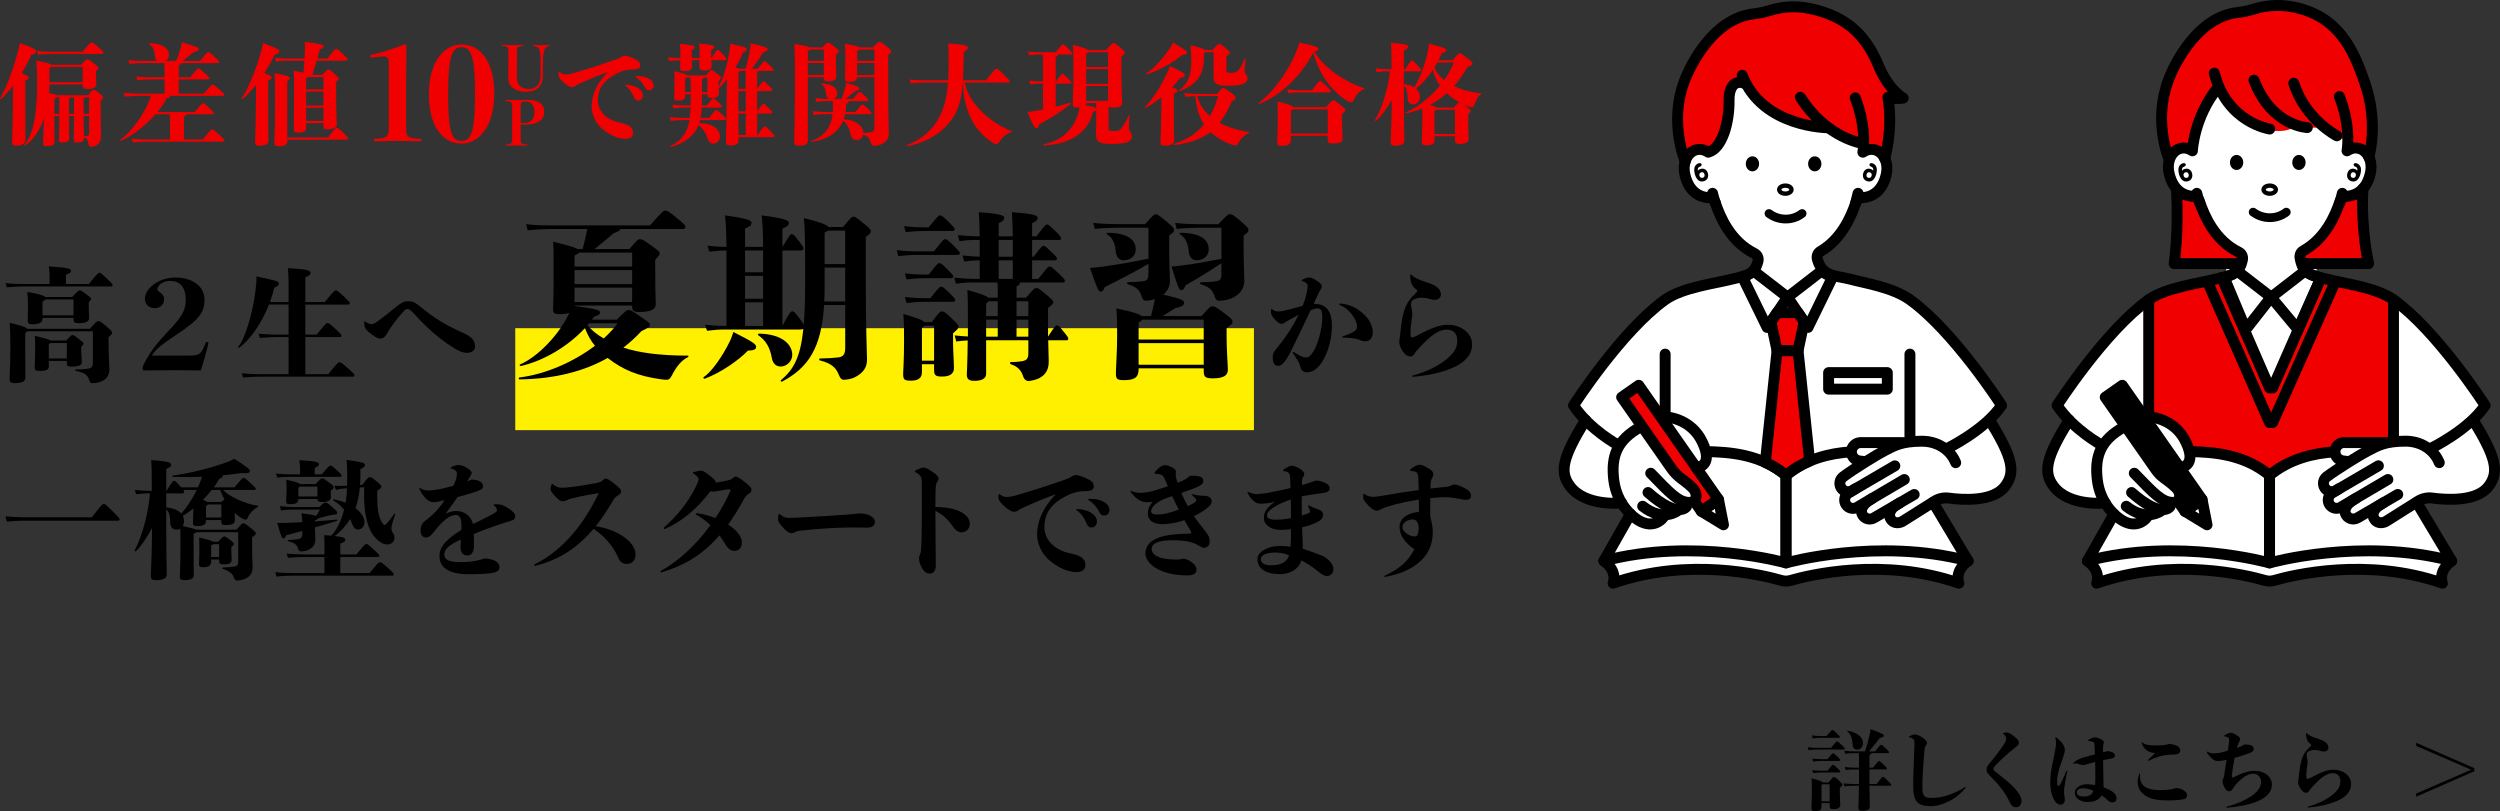 <?xml version="1.0" encoding="UTF-8"?><svg id="b" xmlns="http://www.w3.org/2000/svg" viewBox="0 0 684.836 222.201"><rect x="0" y="0" width="684.836" height="222.201" fill="#333333" stroke="none"/><defs><style>.d{fill:#fff000;}.d,.e,.f,.g{stroke-width:0px;}.e{fill:#f00000;}.h{stroke-width:2.993px;}.h,.i,.j{fill:none;stroke:#000;stroke-linecap:round;stroke-linejoin:round;}.g{fill:#fff;}.i{stroke-width:1.197px;}.j{stroke-width:2.394px;}</style></defs><g id="c"><rect class="d" x="141.148" y="89.902" width="202.349" height="27.93"/><path class="f" d="m1.513,141.45c2.311.175,3.711.245,4.936.245h18.692c2.87-3.605,2.905-3.641,3.255-3.641.386,0,.49.035,2.45,1.995,1.855,1.855,1.926,1.96,1.926,2.206s-.175.385-.455.385H6.448c-1.225,0-2.59.07-4.585.245l-.351-1.435Z"/><path class="f" d="m61.085,134.204c1.61,1.715,5.775,3.781,9.521,4.341.21.035.175.21,0,.315-1.19.665-2.206,1.715-2.695,2.87-.21.49-.386.63-.631.63-.279,0-.56-.105-1.12-.455-.734-.455-1.33-.91-1.89-1.435.035.945.07,1.715.07,2.065,0,.77-.525,1.295-2.346,1.295-1.155,0-1.365-.14-1.365-.98v-.385h-4.2v.175c0,.875-.49,1.47-2.275,1.47-1.05,0-1.295-.175-1.295-.98,0-.385.104-1.995.104-3.36v-.49c-.979.805-1.96,1.505-2.905,2.03.245.455.351.945.351,1.4,0,.56-.141,1.015-.351,1.4,2.24.49,3.221.735,3.641.98h11.097c1.47-1.68,1.574-1.75,1.819-1.75.351,0,.525.07,1.926,1.19,1.365,1.085,1.54,1.26,1.54,1.575,0,.28-.07.385-1.016,1.085v2.345c0,4.13.141,5.18.141,5.775,0,1.785-.875,2.73-1.995,3.22-.806.35-1.75.49-2.205.49-.596,0-.735-.245-.945-.84-.315-.945-1.051-1.68-3.011-2.345-.21-.07-.175-.385.035-.385,1.54-.035,2.556-.14,3.5-.35.455-.105.665-.49.665-1.155v-8.156h-11.445c-.176.14-.421.28-.771.42v4.656c0,3.325.035,6.125.035,6.686,0,.91-.84,1.365-2.311,1.365-1.33,0-1.505-.21-1.505-1.015,0-.7.175-2.345.175-7.911,0-2.905,0-4.131-.035-5.181-.314.175-.665.28-1.085.28-1.015,0-1.646-.7-1.68-1.925-.035-1.785-.21-2.835-1.086-3.675v1.225c0,13.336.141,15.787.141,16.732s-1.085,1.47-2.836,1.47c-1.33,0-1.54-.35-1.54-1.225,0-.98.21-3.851.28-8.506l.07-4.585c-1.365,2.625-2.94,4.936-4.411,6.371-.14.14-.455-.07-.35-.245,1.995-3.57,3.886-10.676,4.165-15.577h-.35c-.945,0-1.785.035-3.431.245l-.35-1.19c1.785.21,2.695.245,3.78.245h.875c0-4.726-.035-6.616-.175-8.436,5.146.42,5.461.7,5.461,1.33,0,.35-.176.63-1.331,1.12v5.985h.07c1.681-2.66,1.785-2.73,2.065-2.73s.42.035,1.646,1.435l.314.35h4.586c.455-.98.84-1.96,1.12-2.905-2.591.105-5.286.105-7.981.035-.21,0-.245-.315-.035-.35,5.286-.771,10.606-2.101,15.402-3.886.35-.14.875-.385,1.435-.735,3.15,2.03,4.306,2.87,4.306,3.325,0,.56-.525.735-2.311.595-1.68.245-3.395.455-5.18.63.034.07.034.14.034.21,0,.245-.245.49-.979.77-.351.7-.875,1.505-1.471,2.311h5.671c2.03-2.45,2.205-2.59,2.485-2.59.315,0,.49.07,1.82,1.33,1.435,1.365,1.54,1.47,1.54,1.68,0,.175-.105.28-.351.28h-8.646Zm-15.542,4.796c2.065.175,3.36.84,4.096,1.68,1.365-1.435,3.011-3.92,4.271-6.476h-3.71c.21.28.245.385.245.525,0,.21-.141.42-.386.42h-4.516v3.851Zm17.817,11.621c0,.91.104,2.31.104,2.73,0,.805-.699,1.26-2.064,1.26-1.155,0-1.365-.21-1.365-1.015v-.315h-2.205v.63c0,1.05-.91,1.47-1.995,1.47-1.155,0-1.331-.175-1.331-1.015,0-.28.105-1.225.105-3.78,0-1.47,0-2.03-.035-3.325,2.38.525,3.36.84,3.745,1.12h1.471c1.295-1.4,1.4-1.435,1.645-1.435.28,0,.386.035,1.4.805,1.12.84,1.226,1.015,1.226,1.225,0,.245-.035.35-.7.91v.735Zm-5.355-16.417c-.7.91-1.54,1.82-2.415,2.73.63.245.979.42,1.189.56h3.886l.805-.7c-.42-.77-.805-1.645-1.189-2.59h-2.275Zm2.625,7.561v-3.57h-3.676c-.069.105-.244.245-.524.42v3.15h4.2Zm-.595,10.816v-3.5h-1.681c-.104.105-.279.245-.524.35v3.15h2.205Z"/><path class="f" d="m103.338,136.024c0,3.221.279,5.671,1.505,7.421.21.28.35.35.525.35.244,0,.56-.175,2.625-3.01.14-.175.35-.105.28.105-.735,1.995-1.051,3.29-1.051,3.815,0,.315.035.77.351,1.19.35.49.49.875.49,1.435,0,.98-.771,1.82-2.03,1.82-1.016,0-2.346-.7-3.641-2.345-1.681-2.065-2.66-6.021-2.66-11.026,0-1.12.035-1.645.035-2.31l-1.19.07c-.21,2.17-.63,4.096-1.19,5.671,1.575,1.19,2.45,2.555,2.45,3.815,0,1.225-.805,2.03-1.75,2.03-.771,0-1.295-.56-1.75-1.855-.105-.35-.245-.665-.42-.98-1.19,1.855-2.801,3.64-4.306,4.621,2.66.28,2.976.56,2.976,1.05,0,.35-.176.595-1.365,1.015v2.976h4.41c2.275-2.766,2.38-2.835,2.695-2.835s.49.035,2.065,1.505c1.4,1.33,1.505,1.4,1.505,1.645,0,.315-.14.385-.385.385h-10.291v4.411h8.016c2.346-2.87,2.521-2.975,2.835-2.975.386,0,.561.07,2.171,1.54,1.505,1.365,1.609,1.54,1.609,1.785,0,.21-.104.35-.35.35h-26.428c-1.785,0-3.325.035-5.355.245l-.315-1.19c2.205.21,3.815.245,5.671.245h7.806v-4.411h-4.655c-1.785,0-3.325.035-5.355.245l-.315-1.19c2.205.21,3.815.245,5.671.245h4.655v-2.065c0-1.155,0-2.17-.104-3.22.734.07,1.399.105,1.96.14,1.4-1.365,2.765-4.13,3.431-6.826l.069-.315c-.84-1.015-1.854-1.89-2.94-2.52-.175-.105-.069-.35.141-.315,1.155.245,2.24.56,3.22.945.21-1.26.351-2.45.386-3.955-1.365.105-1.785.14-3.011.455l-.455-1.155c1.26.105,1.855.105,3.5,0,.035-.77.035-1.61.035-2.555,0-2.275-.069-3.396-.175-4.516,4.235.56,5.041.84,5.041,1.4,0,.42-.28.666-1.261,1.12v1.891c0,.84-.035,1.645-.069,2.45l.595-.035c1.54-1.995,1.715-2.1,2.03-2.1s.63.035,2.24,1.435c.805.7.945.875.945,1.155,0,.315-.07.42-1.12,1.155v1.575Zm-24.153-5.391c-.944,0-2.03.035-3.255.21l-.315-1.12c1.4.14,2.556.21,3.57.21h3.011v-1.505c0-.525,0-.805-.21-2.38,4.83.28,5.391.595,5.391,1.12,0,.315-.141.595-1.155.98v1.785h1.925c1.961-2.311,2.065-2.38,2.346-2.38.315,0,.42,0,1.785,1.26,1.19,1.12,1.295,1.19,1.295,1.47,0,.21-.104.35-.314.35h-14.072Zm8.331,8.261c1.19-1.19,1.295-1.225,1.61-1.225.385,0,.525.07,1.925,1.26,1.19,1.015,1.331,1.19,1.331,1.541,0,.385-.141.455-1.575.595-1.331.35-2.451.595-3.571.875-.069.21-.279.35-.979.595v.28c2.03-.14,4.061-.28,5.985-.49.21-.035.28.28.07.35-1.785.56-3.851,1.19-6.056,1.785.035,1.19.14,2.31.14,3.291,0,1.33-.595,2.275-1.995,2.905-.805.35-1.365.385-1.925.385-.42,0-.665-.175-.841-.77-.314-1.085-.979-1.575-2.66-2.03-.21-.07-.21-.315,0-.315,1.016-.035,1.751-.105,2.485-.21,1.016-.14,1.365-.455,1.365-1.68v-.595c-1.505.42-3.01.805-4.445,1.19-.175.665-.42.84-.7.84-.49,0-.56-.21-1.75-4.235.945,0,1.646.035,2.205,0,1.505-.035,3.08-.105,4.69-.21-.035-.7-.104-1.33-.245-2.416,2.275.28,3.431.49,4.061.665.351-.56.7-1.12,1.016-1.68h-7.001c-.945,0-2.346.035-3.676.245l-.314-1.19c1.609.175,3.08.245,3.99.245h6.86Zm-1.05-6.301c1.4-1.505,1.54-1.54,1.82-1.54.314,0,.49.105,1.785,1.05,1.225.945,1.33,1.085,1.33,1.365s-.07.385-.806.98v.42c0,.56.07,1.015.07,1.33,0,.875-.945,1.33-2.24,1.33-1.12,0-1.435-.105-1.47-.84h-5.216c0,.98-.56,1.436-2.346,1.436-.84,0-1.015-.14-1.015-1.12,0-.525.14-1.4.14-2.485,0-1.12,0-1.75-.104-3.115,2.66.595,3.465.875,3.745,1.19h4.306Zm-4.726,3.396h5.216v-2.695h-4.831c-.069.105-.21.21-.385.315v2.38Z"/><path class="f" d="m125.915,147.96c-3.36,1.54-4.2,2.73-4.2,3.92,0,1.295.875,2.1,4.375,2.1,3.256,0,5.041-.455,6.686-1.015,2.976.21,4.061,1.26,4.061,2.45,0,.77-.595,1.4-2.45,1.61-1.785.21-3.99.28-5.881.28-5.6,0-8.12-1.855-8.12-5.005,0-1.785.7-3.851,6.021-7.176v-1.225c0-2.135-.63-2.835-1.54-2.835-.771,0-1.646.35-2.626,1.085-1.085.84-2.135,1.925-3.71,3.955-.525.665-1.085,1.12-1.855,1.12-.875,0-1.47-.63-1.47-1.925,0-1.085.314-1.925,1.435-2.765,1.12-.84,2.73-2.205,3.886-3.745.455-.595.875-1.19,1.295-1.785-.875.21-2.31.56-2.905.56-.979,0-1.68-.35-2.345-1.085-.665-.735-1.19-1.47-1.646-2.45-.035-.07-.07-.14-.07-.21s.07-.14.176-.14q.069,0,.14.035c.84.63,1.61.63,2.275.63.63,0,2.1-.105,3.955-.56,1.051-.245,1.96-.49,2.766-.7.175-.35.35-.735.525-1.155.385-.945.455-1.61.455-2.17,0-.315-.07-.595-.386-.875-.21-.175-.56-.385-1.155-.49-.14-.035-.175-.105-.175-.175s.035-.14.141-.21c.489-.28,1.399-.63,1.925-.63.595,0,1.61.175,2.73.98.734.525.979.875.979,1.225,0,.245-.245.63-.385.875-.28.49-.595.945-.875,1.435.455-.175.84-.35,1.226-.525,2.38,0,3.149,1.015,3.149,1.82,0,.875-.805,1.12-2.87,1.785-1.365.42-2.555.805-4.13,1.19-.875,1.295-1.855,2.695-3.256,4.55,1.261-.595,2.171-.735,2.87-.735,2.381,0,4.061,1.4,4.656,3.57,1.785-.875,3.57-1.75,5.53-2.8.525-.28,1.015-.665,1.015-.945,0-.35-.104-.77-.77-1.295-.141-.105-.175-.14-.175-.21s.034-.105.21-.14c.314-.035.524-.035.7-.035,1.189,0,2.03.35,3.43,1.295,1.016.7,1.61,1.33,1.61,1.89,0,.91-.175,1.155-2.485,1.75-2.835.91-5.74,1.925-8.855,3.221,0,.91.035,1.96.035,3.325,0,1.54-.665,2.555-1.751,2.555-.944,0-1.925-.385-1.925-2.31,0-.455.035-1.19.104-2.03l-.35.14Z"/><path class="f" d="m146.581,154.996c-.175,0-.245-.105-.245-.21s.035-.14.141-.21c6.091-3.01,12.496-8.926,17.537-19.497-1.961.28-4.726.805-7.211,1.4-.7.175-1.051.315-1.506.525-.42.21-.77.315-1.154.315-.525,0-.91-.105-2.136-1.47-1.05-1.155-1.19-1.575-1.19-1.96,0-.315.141-.805.245-1.12.07-.175.105-.21.176-.21q.069,0,.21.105c1.05.735,1.47.945,2.45.945.56,0,.944-.035,1.715-.105,2.625-.28,5.285-.7,7.596-1.155,1.19-.245,1.436-.35,1.75-.665.386-.385.7-.595.98-.595.35,0,.945.315,2.45,1.505,1.33,1.085,1.75,1.505,1.75,1.995s-.175.665-.84,1.12c-.455.28-.875.525-1.226,1.155-1.609,2.8-3.22,5.215-4.9,7.281,2.695.42,5.321,1.295,7.562,2.835.944.63,1.819,1.4,2.45,2.311.56.84.91,1.645.91,2.555,0,1.785-.98,2.625-2.416,2.625-1.225,0-1.89-.56-2.555-2.17-1.155-2.695-3.711-5.601-6.546-7.421-4.761,5.636-9.871,8.576-15.927,10.116h-.07Z"/><path class="f" d="m181.112,156.781c-.105,0-.21-.07-.21-.175s.035-.175.175-.245c5.075-2.8,9.836-7.421,13.547-12.497-1.155-1.085-2.416-2.03-3.781-2.8-.175-.105-.244-.175-.244-.28s.14-.21.385-.21c1.82.28,3.43.735,5.005,1.33,1.646-2.45,3.011-4.971,4.061-7.351.07-.175.07-.21.07-.28,0-.14-.14-.245-.28-.245-.524,0-1.575.21-3.045.455-.735.105-1.05.175-1.365.175-.245,0-.49-.035-.805-.105-3.886,5.076-7.876,8.261-12.392,10.326q-.105.035-.175.035c-.176,0-.245-.105-.245-.21s.035-.175.104-.245c3.291-2.87,6.546-6.721,8.751-11.236.385-.7.7-1.68.7-1.925,0-.28-.175-.84-1.33-1.54-.21-.14-.245-.21-.245-.28,0-.07.07-.105.28-.175.84-.245,1.505-.385,2.03-.385.455.035,1.26.49,2.555,1.54.91.735,1.4,1.225,1.436,1.75.735-.105,1.855-.315,3.255-.595.525-.105.876-.21,1.261-.56.455-.35.665-.49.945-.49.385,0,1.154.455,2.45,1.47,1.47,1.155,1.854,1.61,1.854,2.1,0,.595-.21.735-.734,1.12-.561.35-.945.735-1.436,1.645-1.4,2.59-2.8,4.831-4.235,6.791,2.24,1.435,3.78,3.185,3.78,4.97,0,1.47-1.015,2.24-1.96,2.24s-1.715-.35-2.591-1.82c-.489-.84-1.015-1.646-1.609-2.416-4.936,5.706-10.187,8.436-15.857,10.116h-.104Z"/><path class="f" d="m237.912,141.064c1.33.56,1.751,1.19,1.751,1.925,0,1.085-.91,1.54-2.065,1.54-.875,0-3.15-.035-4.516-.035-3.08,0-8.471.28-13.581.84-.876.07-1.261.175-1.751.455-.385.21-.665.28-1.015.28s-1.05-.28-1.891-1.19c-1.26-1.33-1.715-2.03-1.715-2.52,0-.315.035-.735.14-1.33.035-.175.105-.245.176-.245q.069,0,.21.105c.979.84,1.609.98,2.555.98.84,0,1.54-.035,2.275-.07,6.056-.315,8.961-.525,13.757-.84.875-.07,1.225-.105,2.135-.21.28-.035.7-.105,1.33-.105.7,0,1.61.175,2.205.42Z"/><path class="f" d="m256.276,146.7c.035,3.535.07,5.531.07,8.296,0,1.4-.735,2.135-1.61,2.135-.91,0-1.645-.455-2.345-1.855-.596-1.155-.63-1.925-.63-2.45,0-.315.104-.63.244-.91.141-.28.245-.56.315-1.4.14-1.715.21-6.266.21-10.501,0-4.411,0-6.756-.035-8.296-.035-1.12-.42-1.646-1.645-2.345-.21-.105-.28-.175-.28-.28,0-.07.035-.105.28-.245,1.015-.56,1.89-.77,2.205-.77.42,0,1.155.315,2.45,1.225s1.61,1.33,1.61,1.785c0,.28-.141.56-.351.875-.21.315-.455.63-.49,2.871-.034,1.365-.034,2.73-.034,4.061,6.125,0,9.416,2.1,9.416,4.585,0,1.505-1.155,2.345-2.275,2.345-.735,0-1.575-.455-2.346-1.575-1.365-2.03-2.976-3.431-4.795-4.306,0,2.24,0,3.396.034,6.756Z"/><path class="f" d="m279.379,139.489c-.455.42-1.015.7-1.61.7-.699,0-1.785-.63-2.975-1.82-.91-.945-1.296-1.365-1.296-2.24,0-.595.035-.77.176-.77.069,0,.175.035.314.14.841.56,1.365.665,1.855.665.455,0,1.681-.21,2.346-.42,4.83-1.4,9.87-3.045,13.23-4.235,1.155-.42,1.786-.7,2.346-1.085.455-.315.805-.28,1.12-.28.455,0,2.065.525,3.36,1.225.875.455,1.365.91,1.365,1.89,0,.945-.806,1.295-2.591,1.295-1.295,0-2.975.28-4.97,1.331-4.131,2.135-5.951,4.69-5.951,8.646,0,2.556,1.785,5.111,4.761,6.336,1.26.525,2.065.665,3.396.98,1.855.42,3.08,1.4,3.08,2.835s-.91,2.03-2.521,2.03c-1.189,0-3.675-.35-6.86-2.8-2.591-1.996-3.851-4.971-3.851-7.491,0-3.85,1.75-7.491,5.11-11.026-3.01,1.05-6.79,2.66-9.836,4.095Zm19.427.945c1.261.735,1.681,1.61,1.681,2.415,0,1.05-.7,1.646-1.47,1.646-.525,0-1.051-.245-1.33-1.015-.49-1.295-1.471-2.8-2.626-3.605-.175-.105-.28-.175-.28-.28s.105-.14.386-.14c.77,0,2.45.21,3.64.98Zm0-3.78c.945,0,2.24.14,3.256.665,1.015.525,1.855,1.225,1.855,2.45,0,.805-.561,1.435-1.471,1.435-.63,0-.979-.21-1.4-1.085-.454-.98-1.574-2.38-2.694-3.01-.211-.14-.28-.175-.28-.315,0-.105.14-.14.385-.14h.35Z"/><path class="f" d="m326.676,130.318c2.45,0,2.94.56,2.94,1.54,0,.63-.49,1.12-2.695,1.996-.91.35-2.101.77-3.326,1.19.525,1.225,1.12,2.415,1.785,3.605.841-.385,1.436-.7,1.961-1.05.175-.105.35-.35.35-.56,0-.175-.104-.385-.21-.49-.314-.35-.735-.735-.945-.91-.069-.07-.104-.105-.104-.175,0-.07.035-.105.104-.105q.07,0,.21.035c1.506.35,2.206.42,3.081.42,1.33-.035,2.1.7,2.1,1.47,0,.7-.35,1.155-1.33,1.96-.979.77-2.03,1.435-3.535,2.135.735,1.085,1.54,2.17,2.45,3.291,1.471,1.855,1.855,2.345,1.855,3.71,0,1.12-.806,1.68-1.575,1.68-.42,0-.945-.28-1.61-.7-1.436-.91-3.605-1.365-6.966-1.365-4.271,0-5.74.98-5.74,2.416,0,1.33,1.47,2.87,6.79,2.87.351,0,1.261-.07,1.785-.245,1.226,0,3.711,1.4,3.711,3.011,0,.98-.735,1.575-2.381,1.575-8.33,0-11.621-3.675-11.621-5.985,0-3.291,3.326-4.516,6.091-5.005.84-.175,3.466-.42,5.461-.42.91,0,1.015-.14,1.015-.35,0-.14-.104-.35-.21-.525-.595-.98-1.155-1.925-1.68-2.87-1.54.63-4.166,1.12-5.951,1.12-1.89,0-4.13-.56-4.061-3.115.035-1.085.455-1.925,1.296-3.011-.596.105-.735.105-1.506.105-1.365,0-2.695-.525-4.41-2.695-.105-.14-.14-.21-.14-.28s.069-.14.14-.14.14.035.315.105c.734.315,1.365.455,2.31.455,1.051,0,2.416-.245,3.466-.525,1.295-.385,2.695-.84,4.025-1.295-.245-.56-.49-1.12-.771-1.785-.314-.735-.524-1.015-.84-1.226-.28-.175-.63-.315-1.54-.35-.315,0-.49-.14-.49-.28s.035-.21.21-.42c1.226-1.365,2.03-1.715,2.66-1.715.875,0,2.976.91,2.976,1.715,0,.35-.035.595-.07,1.015.035.63.28,1.365.525,2.1.525-.21.98-.385,1.4-.56.734-.35,1.365-.77,1.995-1.365h.7Zm-7.246,6.161c-2.205.805-4.096,2.275-4.096,3.536,0,.665.665.945,1.646.945,1.505,0,3.325-.385,5.916-1.365-.631-1.19-1.19-2.45-1.785-3.675-.596.175-1.19.385-1.681.56Z"/><path class="f" d="m356.579,139.069c0,.63,0,1.365.035,2.135.42-.105.84-.245,1.26-.385.805-.28.98-.42.98-.7,0-.455-.28-.98-.525-1.4q-.035-.07-.035-.14c0-.07.07-.14.14-.14.07,0,.105,0,.176.035.91.49,1.715.84,2.45,1.05.875.245,1.4.84,1.4,1.505,0,.63-.421,1.365-1.365,1.855-1.261.7-2.801,1.225-4.411,1.54.07,1.855.105,3.081.175,4.375v1.505c1.855.595,3.886,1.365,5.041,1.82.84.315,1.4.666,2.205,1.47.63.63,1.155,1.295,1.155,2.38,0,1.015-.771,1.82-1.75,1.82-.735,0-1.295-.35-2.625-1.4-1.471-1.19-2.905-2.17-4.411-2.87-.524,1.96-2.521,3.746-5.915,3.746-3.956,0-6.126-1.61-6.126-4.166.035-1.68,2.415-3.536,6.16-3.536.945,0,1.996.035,2.94.21.035-.49.07-1.33.105-2.485v-2.345c-.945.14-1.926.21-2.87.21-2.836,0-4.551-1.575-4.551-3.15,0-1.12.245-1.785.805-2.521.525-.7,1.12-1.295,2.171-1.96-1.436.245-2.73.455-3.57.455-1.051,0-1.506-.105-2.275-.805-.735-.63-1.155-1.295-1.54-2.03-.07-.14-.105-.21-.105-.28,0-.07.07-.14.141-.14q.069,0,.14.035c.665.385,1.715.595,2.24.595.595,0,1.715-.14,3.115-.35,2.17-.385,4.2-.84,6.161-1.33-.035-.84-.035-1.33-.07-2.345-.035-1.05-.07-1.365-.315-1.645-.28-.35-.56-.525-1.33-.595-.245-.035-.314-.105-.314-.21s.069-.21.21-.315c1.015-.77,1.82-.98,2.24-.98.489,0,1.26.245,2.45,1.015.63.455.91.91.91,1.226,0,.385-.141.595-.28.805-.21.28-.351.595-.351,1.541v.7c1.296-.385,2.03-.595,3.046-.98.314-.14.56-.245.91-.245s.945,0,2.17.525c1.085.455,1.471.98,1.471,1.61,0,.84-.806,1.19-2.591,1.365-1.61.21-3.01.42-5.075.805v3.115Zm-7.281,12.286c-2.45,0-3.92.77-3.92,1.75,0,1.19,1.05,1.75,2.765,1.75,3.046,0,4.446-1.05,4.971-2.73-1.015-.455-2.31-.77-3.815-.77Zm4.341-12.006c0-.84-.035-1.68-.035-2.521-3.186,1.085-4.936,2.17-5.706,2.905-.665.595-.84.98-.84,1.47,0,.735.735,1.155,2.485,1.155,1.261,0,2.205-.07,4.096-.455v-2.555Z"/><path class="f" d="m391.786,141.519c.42,1.47.7,2.8.7,4.271,0,2.45-.7,4.795-2.17,6.616-2.521,3.115-6.196,4.761-10.921,5.636-.141,0-.211-.07-.211-.14s0-.14.141-.21c3.851-1.75,6.405-3.851,8.121-7.246-1.19-.7-2.171-1.715-3.081-2.976-.734-1.05-.979-2.24-.979-3.22-.035-.945.56-2.17,1.645-2.871,1.016-.63,2.416-1.12,3.676-1.12,0-1.155-.035-2.275-.035-3.395-2.8.42-5.881,1.05-8.716,1.96-.63.21-1.12.42-1.646.7-.489.245-.734.35-1.154.35-.525,0-1.261-.28-2.206-1.295-1.399-1.47-1.54-1.75-1.54-2.835,0-.385.07-.49.141-.49q.069,0,.175.07c.979.63,1.68.771,2.415.771.7,0,1.505-.105,2.45-.28,3.396-.595,6.931-1.155,10.046-1.575-.035-1.015-.069-1.995-.104-2.87-.035-1.365-.21-1.75-.525-1.995-.245-.21-.735-.315-1.33-.35-.28,0-.42-.105-.42-.245,0-.105.035-.175.21-.315,1.12-.875,1.96-1.155,2.45-1.155.385,0,.945.14,2.205.875,1.33.77,1.505,1.225,1.505,1.75,0,.455-.104.665-.314.98-.315.525-.455,1.05-.455,2.905,1.575-.175,2.73-.315,4.025-.42.735-.07,1.085-.14,1.436-.315.385-.21.665-.35.979-.35.806,0,1.716.315,3.29,1.19.945.56,1.365,1.015,1.365,1.995,0,.595-.489,1.015-1.295,1.015-.42,0-1.155-.105-1.75-.245-1.436-.315-2.695-.49-4.131-.49-1.015,0-2.415.07-3.99.245v5.076Zm-3.465,4.9c.21-.56.314-1.225.314-1.645,0-1.925-.84-2.485-1.68-2.485-.561,0-1.365.175-2.065.7-.385.28-.7.875-.7,1.295,0,.595.245,1.155.91,1.715.771.63,1.715.945,2.45.945.42,0,.63-.14.771-.525Z"/><path class="f" d="m497.702,205.327c-.576,0-1.129.024-2.28.168l-.217-.816c1.2.144,1.801.168,2.497.168h3.888c1.368-1.705,1.44-1.729,1.656-1.729.192,0,.288.048,1.345,1.032.72.672.768.768.768.936,0,.144-.096.24-.264.24h-7.393Zm3.192,9.024c1.128-1.44,1.199-1.488,1.464-1.488s.408.048,1.368.912c.864.792.983.96.983,1.176,0,.264-.096.336-.72.888v1.224c0,1.272.12,2.521.12,3.457,0,.72-.696,1.128-1.729,1.128-.96,0-1.176-.12-1.176-.912v-.744h-2.232v1.056c0,.744-.408,1.152-1.728,1.152-.864,0-1.032-.12-1.032-.937,0-.384.12-1.752.12-4.272,0-2.041,0-2.616-.097-3.792,2.137.552,2.856.84,3.049,1.152h1.608Zm-1.776-12.241c-.624,0-1.416.024-2.568.168l-.216-.816c1.2.144,2.04.168,2.784.168h1.224c1.368-1.608,1.416-1.656,1.633-1.656.191,0,.264.024,1.344,1.056.6.576.672.696.672.84,0,.12-.096.24-.264.24h-4.608Zm1.464,5.856c1.272-1.56,1.344-1.608,1.561-1.608.191,0,.264.024,1.296,1.008.6.552.672.696.672.84,0,.12-.096.24-.264.24h-4.608c-.624,0-1.416.024-2.568.168l-.216-.816c1.199.144,2.04.168,2.784.168h1.344Zm0,3.168c1.272-1.56,1.344-1.608,1.561-1.608.191,0,.264.024,1.296,1.008.6.552.672.696.672.84,0,.12-.096.24-.264.24h-4.608c-.624,0-1.416.024-2.568.168l-.216-.816c1.199.144,2.04.168,2.784.168h1.344Zm.624,8.377v-4.68h-1.944c-.048.072-.144.168-.288.264v4.417h2.232Zm12.865-4.752c1.464-1.92,1.512-1.944,1.729-1.944s.312.024,1.416,1.128c.744.744.863.888.863,1.032,0,.192-.071.264-.264.264h-5.712c.023,3.192.119,5.232.119,5.785,0,.72-.72,1.08-1.992,1.08-.96,0-1.151-.24-1.151-.864,0-.6.12-2.76.168-6h-1.416c-.624,0-1.417.024-2.568.168l-.216-.816c1.199.144,2.04.168,2.784.168h1.416v-3.984h-1.2c-.553,0-1.345.024-2.448.168l-.24-.84c1.128.144,1.992.192,2.688.192h1.2v-2.664c0-.432,0-.888-.048-1.32h-1.272c-.552,0-1.344.024-2.448.168l-.24-.84c1.128.144,1.992.192,2.688.192h2.977c.527-1.608.815-2.784,1.128-4.032.24-.96.312-1.44.408-2.064,3.216,1.2,3.6,1.417,3.6,1.8,0,.264-.239.456-1.032.576-1.199,1.536-2.04,2.544-3.023,3.72h1.68c1.368-1.752,1.44-1.8,1.632-1.8.192,0,.336.048,1.345,1.032.696.696.815.816.815.984s-.071.264-.239.264h-4.561c0,.192-.12.312-.552.528v3.456h.983c1.368-1.752,1.44-1.8,1.633-1.8.191,0,.336.048,1.344,1.032.696.696.816.816.816.984s-.072.264-.24.264h-4.536v3.984h1.968Zm-7.873-14.593c2.833.552,4.129,1.944,4.129,3.312,0,1.104-.601,1.848-1.561,1.848-.84,0-1.248-.456-1.296-1.56-.072-1.584-.528-2.712-1.416-3.385-.12-.096,0-.24.144-.216Z"/><path class="f" d="m524.729,201.199c.312,0,1.032.264,1.848.792.912.6,1.297,1.08,1.297,1.512,0,.24-.12.504-.385.816-.144.168-.239.432-.287.888-.433,5.208-.601,8.281-.601,10.513s.504,2.856,2.473,2.856c1.512,0,2.928-.168,4.632-.768s3.312-1.344,4.513-2.184c.072-.048.096-.048.168-.048s.12.048.12.096,0,.048-.048.12c-1.248,1.536-2.881,2.904-4.513,3.672-1.68.816-3.217,1.368-4.992,1.368-3.505,0-4.873-1.08-4.873-5.593,0-2.976.24-7.537.336-10.897.024-.648.024-.816.024-.912,0-.552-.072-.768-.336-.984-.192-.168-.648-.384-1.056-.48-.097-.024-.12-.072-.12-.144,0-.072.048-.12.096-.144.768-.384,1.368-.48,1.704-.48Z"/><path class="f" d="m548.707,200.934c0-.048,0-.072.097-.12.144-.072.527-.168.863-.168.48,0,.984.168,2.448,1.368.696.552.912.96.912,1.416,0,.408-.168.72-.815,1.224-2.593,2.016-4.177,3.504-5.761,5.208-.312.336-.384.576-.384.816,0,.336.288.552,1.2,1.248,3.191,2.448,4.56,3.768,5.496,5.064.816,1.152,1.008,1.824,1.008,2.352,0,1.2-.672,1.776-1.488,1.776-.863,0-1.271-.336-1.992-1.849-.863-1.896-2.855-4.488-4.8-6.384-.864-.864-1.296-1.32-1.296-1.896,0-.6.096-.984.695-1.752.648-.84,1.345-1.56,2.328-2.904.769-1.032,1.297-1.776,1.921-2.736.239-.384.432-.816.432-1.296,0-.384-.216-.816-.768-1.248q-.097-.072-.097-.12Z"/><path class="f" d="m564.412,220.424c-.576,0-1.104-.36-1.536-1.008-.768-1.224-1.248-3.048-1.248-5.112,0-1.8.264-3.744.912-6.528.432-1.944.672-3.457.672-4.057,0-.624-.023-.912-.144-1.416-.048-.168-.048-.192-.048-.24,0-.048.048-.096.096-.096.072,0,.144.024.24.096,1.68,1.32,2.28,2.353,2.28,3.504,0,.48-.36,1.512-.864,3.024-.721,2.088-1.248,3.6-1.248,5.256,0,1.296.096,1.416.384,1.416.192,0,.288-.12.48-.456.384-.696,1.199-2.496,1.68-3.624.048-.12.072-.168.145-.168.071,0,.096.072.096.24-.216,1.056-.601,3-.769,4.176-.048.312-.12.937-.12,1.249,0,.744.024,1.008.12,1.656.048.288.072.432.097.696,0,.816-.433,1.392-1.225,1.392Zm11.665-14.329c.601-.12.816-.168,1.128-.336,1.416.024,2.16.696,2.16,1.2,0,.528-.312.696-1.056.84-.792.144-1.416.264-2.208.432.023,2.136.071,4.128.12,5.904.023.504.023,1.104.023,1.512.96.384,1.729.768,2.353,1.152.815.6,1.2,1.2,1.2,1.896,0,.672-.433,1.08-.984,1.08h-.36c-.336,0-.576-.072-1.031-.528-.505-.504-1.032-.96-1.681-1.368-.816,1.272-2.064,1.824-3.984,1.824-1.872,0-3.408-1.08-3.408-2.544,0-1.32,1.608-2.328,3.24-2.328.552,0,1.344.048,2.328.216.048-.432.072-1.008.072-1.992,0-1.008,0-2.544-.048-4.32-.744.192-1.393.36-1.896.504-.912.288-1.176.336-1.464.336-.24,0-.336-.024-1.368-.336-.336-.096-.576-.12-.816-.12-.168,0-.216,0-.36.024q-.144.024-.216.024c-.048,0-.071-.024,0-.096.48-.456,1.128-.864,1.872-1.2.528-.24,1.2-.432,2.305-.72.647-.168,1.248-.336,1.872-.504-.024-.816-.072-1.68-.12-2.52-.024-.552-.096-.792-.432-.936-.288-.12-.769-.216-1.225-.216-.048,0-.096-.024-.096-.12,0-.072.023-.12.144-.192.816-.528,1.368-.672,1.753-.672.432,0,1.031.192,1.632.504.672.336.792.552.792.864,0,.216-.096.48-.12.552-.072.264-.12.816-.12,1.632v.552Zm-5.448,9.841c-.889,0-1.729.36-1.729,1.08,0,.792.792,1.176,1.944,1.176,1.681,0,2.328-.672,2.593-1.584-1.104-.456-1.873-.672-2.809-.672Z"/><path class="f" d="m586.232,212.696c0,.984.191,1.632.624,2.184.768.96,2.16,1.56,4.92,1.56,1.009,0,1.872-.048,2.809-.192.504-.072,1.056-.24,1.561-.384,1.319.024,2.952.888,2.952,1.92,0,.816-.385,1.08-1.272,1.224-.84.144-2.424.264-3.816.264-3.864,0-5.712-.624-7.152-1.992-.889-.84-1.296-1.968-1.296-3.168,0-.576.216-1.536.432-2.112.024-.072.072-.096.12-.096.072,0,.144.048.144.168-.023.24-.023.408-.023.624Zm4.128-6.409c-1.656-.144-2.376-.672-2.976-1.392-.385-.504-.696-1.2-.696-1.44,0-.072,0-.12.048-.12s.072,0,.192.096c.744.624,1.824.768,3.6.768.673,0,1.488-.024,1.992-.072.889-.096,1.152-.168,1.608-.336,2.208.12,3.12.936,3.12,1.776,0,.696-.504,1.08-1.68,1.128-.744.024-1.488.024-2.593.192-1.176.168-2.304.552-4.32,1.464-.12.048-.144.048-.191.048-.072,0-.12-.048-.12-.096,0-.072.048-.12.12-.192.552-.528,1.344-1.272,1.896-1.824Z"/><path class="f" d="m611.359,212.791c0,.12.096.192.192.192.119,0,.239-.048.432-.144,2.304-1.152,4.057-1.68,5.568-1.68,3,0,4.801,1.752,4.801,3.696,0,2.472-1.969,3.936-4.681,4.944-1.704.624-4.704,1.248-7.537,1.464-.168,0-.239-.072-.239-.144,0-.096.096-.168.216-.192,2.424-.6,4.776-1.68,6.336-2.664,1.824-1.152,2.953-2.568,2.953-4.081,0-1.152-.912-2.232-2.041-2.232-1.224,0-2.399.552-3.744,1.776-.792.72-1.56,1.656-1.92,2.256-.336.6-.576.768-1.104.768-.479,0-.863-.312-1.296-1.128-.264-.504-.456-1.056-.456-1.512,0-.408.072-.624.168-.792.12-.24.168-.384.265-.936.216-1.296.456-2.785.647-4.249-.983.24-1.632.336-2.352.336s-1.104-.192-1.608-.672c-.601-.576-1.057-1.032-1.393-1.632-.048-.096-.048-.144-.048-.192s.024-.096.072-.096.12.024.191.072c.601.36,1.249.432,1.729.432.384,0,.84-.024,1.464-.144.769-.144,1.561-.36,2.305-.624.072-.48.144-.937.216-1.392.096-.576.145-1.249.145-1.584,0-.168-.024-.408-.192-.552-.192-.144-.456-.264-1.032-.336-.096-.024-.168-.072-.168-.144,0-.048.024-.096.096-.144.816-.528,1.272-.72,1.656-.72.528,0,1.057.24,1.992.864.384.264.672.576.672.84,0,.288-.096.552-.264.768-.144.168-.264.48-.408.912-.072.24-.168.504-.24.768.408-.144.744-.264,1.08-.408.36-.144.624-.288.841-.528h.456c1.752,0,2.231.504,2.231,1.272,0,.48-.384.816-1.607,1.248-1.2.432-2.425.792-3.625,1.128-.336,1.632-.6,3.408-.768,4.968v.216Z"/><path class="f" d="m639.178,217.52c1.32-1.128,1.921-2.136,1.921-3.48,0-1.584-.937-2.232-2.064-2.232-1.608,0-3.097,1.056-5.328,3.432-.505.528-.937,1.032-1.129,1.368-.288.456-.527.552-.912.552-.336,0-.863-.192-1.439-1.056-.385-.576-.696-1.248-.696-1.824,0-.264.072-.6.12-.984.168-1.512.312-2.904.552-4.057.265-1.176.624-2.232,1.225-3.144.407-.576,1.008-1.176,1.56-1.729.097-.096.12-.168.12-.264,0-.12-.048-.216-.192-.312-.695-.504-1.151-1.176-1.199-2.736,0-.168.048-.24.119-.24.072,0,.145.048.217.144.384.456,1.296.912,3.336,1.56,1.561.504,2.448,1.272,2.448,2.28,0,.696-.552,1.08-1.176,1.08-.553,0-.96-.168-1.368-.264-.553-.144-.984-.168-1.368-.168-.504,0-1.152.144-1.608.432-.288.168-.432.408-.432.864,0,.312.023.504.096.864.096.48.144.648.144.96,0,.264,0,.6-.048.84-.096.624-.168,1.272-.24,1.776-.048.528-.071.96-.071,1.296,0,.192,0,.36.023.576.024.168.12.312.312.312.12,0,.432-.072.84-.288,2.904-1.584,4.633-2.232,6.289-2.232,2.496,0,4.824,1.56,4.824,3.912,0,1.968-1.296,3.336-3.12,4.296-2.257,1.152-5.329,1.896-8.689,2.16-.096,0-.144-.072-.144-.12,0-.072.023-.12.12-.144,3.048-.816,5.424-2.112,6.96-3.432Z"/><path class="f" d="m661.881,204.343v-.864l15.913,6.937v.864l-15.913,6.961v-.864l15.05-6.528-15.05-6.505Z"/><path class="g" d="m441.87,160.337c-.162,0-.318-.068-.428-.187-.156-.169-.198-.417-.105-.63.132-.347.991-2.963-2.344-5.392-.026-.019-.061-.055-.102-.105l-.009-.013c-.056-.078-.076-.118-.085-.142l-.015-.039c-.007-.026-.014-.063-.019-.115-.005-.11,0-.152.006-.175l.008-.039c.009-.024.024-.061.05-.111l.058-.117,7-12.344-.539-.622c-.374-.432-.734-.895-1.067-1.376l-.366-.528-.642.028c-.297.013-.629.023-1.028.023-3.34,0-9.425-.637-12.644-4.907-3.034-4.025-2.209-8.153,3.533-17.668l.446-.738-.576-.641c-.957-1.066-1.76-2.087-2.456-3.123-.13-.193-.132-.444-.007-.639.537-.837,13.29-20.57,25.25-29.114,3.693-2.638,10.01-3.931,14.622-4.875,1.509-.309,2.81-.575,3.799-.841.555-.149,1.095-.271,1.615-.387.511-.114.954-.22,1.363-.329.243-.067.458-.132.657-.2l.206-.073c.171-.063.329-.13.479-.2.124-.059.236-.118.343-.18.095-.052.201-.117.299-.184.16-.11.305-.23.443-.358.069-.06.119-.106.166-.155.566-.594.952-1.373,1.216-2.451.139-.578-.141-1.181-.665-1.439-4.955-2.458-8.656-7.224-10.995-14.163l-.049-.147-.014-.021c-.184-.486-.65-.842-1.186-.878-2.545-.168-5.839-1.453-7.086-6.62-.289-1.197-.311-2.388-.064-3.538l.072-.334-.12-.32c-.968-2.579-3.839-11.773-.094-21.802.67-1.795,6.909-17.573,19.589-18.925,1.319-.14,2.707-.442,4.501-.98,2.072-.621,4.233-.935,6.422-.935,1.469,0,2.946.146,4.391.434,12.215,2.437,16.732,9.713,19.302,15.779,2.652,6.597,6.452,8.768,6.613,8.857.217.121.34.375.295.617-.045.248-.238.439-.481.475-.548.081-1.108.122-1.665.122-.18,0-.354-.004-.52-.012l-1.348-.062.135,1.343c.692,6.849-.621,12.571-1.04,14.162l-.093.354.127.343c.496,1.352.562,2.882.191,4.423-1.248,5.167-4.543,6.452-7.087,6.62-.558.039-1.034.416-1.217.961-2.168,6.476-5.524,11.079-9.975,13.68l-.742.433.196.837c.878,3.756,3.408,4.23,6.337,4.778.735.138,1.487.279,2.216.475.815.219,1.772.439,2.818.68,4.23.971,9.892,2.271,13.763,5.036,11.96,8.544,24.713,28.278,25.249,29.114.126.196.123.446-.006.639-.655.975-1.467,1.962-2.482,3.017l-.62.645.462.765c5.859,9.691,6.664,13.674,3.587,17.755-2.379,3.157-7.261,3.819-10.937,3.819h0c-1.589,0-3.281-.119-5.027-.353-.221-.03-.443-.044-.665-.044-.467,0-.944.065-1.416.193l-1.484.403,9.382,15.688.059.114c.038.069.053.111.059.134l.01.039c.002.023.005.062.004.119-.01.121-.022.162-.027.179l-.004.011c-.015.036-.035.071-.074.126l-.022.03c-.042.052-.078.09-.107.111-3.347,2.438-2.461,5.083-2.349,5.377.082.217.034.478-.118.634-.119.123-.278.194-.433.194-.057,0-.113-.01-.166-.028-7.202-2.513-15.062-3.786-23.366-3.786-10.668,0-19.199,2.126-22.372,3.04-.465.134-.946.201-1.43.201s-.965-.068-1.431-.201c-3.174-.914-11.709-3.04-22.372-3.04-8.303,0-16.164,1.274-23.363,3.785-.063.022-.126.033-.192.033Z"/><polygon class="e" points="483.939 3.105 474.975 5.425 466.77 12.589 460.754 24.134 459.544 35.004 461.356 43.465 464.586 41.056 468.85 41.322 471.181 38.823 472.514 35.721 473.37 31.869 473.734 25.941 475.14 23.041 478.008 22.334 483.14 28.828 489.122 32.437 495.524 34.388 500.885 35.004 506.272 38.073 510.515 39.349 510.3 41.691 513.352 40.983 516.286 43.414 518.089 36.587 517.166 26.641 520.981 26.641 515.847 20.617 511.758 12.548 503.902 5.214 498.617 3.037 493.66 2 487.55 2.204 483.939 3.105"/><polygon class="e" points="486.392 85.659 492.74 85.659 494.447 88.465 492.603 96.594 495.812 126.27 489.243 130.222 483.098 126.462 486.585 95.447 485.529 87.525 486.392 85.659"/><polygon class="e" points="449.202 105.284 444.225 109.082 459.099 130.101 463.042 133.075 464.626 134.697 464.626 136.535 464.626 138.011 466.073 140.083 470.522 136.49 449.202 105.284"/><path class="h" d="m446.635,140.814l-7.283,12.843c24.84-6.53,49.892.547,49.892.547v-23.982c-7.093-5.913-15.709-6.381-21.793-6.513"/><path class="h" d="m529.547,137.625l9.588,16.032c-24.84-6.53-49.892.547-49.892.547v-23.982c5.372-4.478,11.99-6.067,17.735-6.437"/><path class="h" d="m539.135,153.657c-3.945,2.873-2.535,6.098-2.535,6.098-20.609-7.191-40.902-2.249-46.088-.756-.833.24-1.704.24-2.538,0-5.187-1.493-25.48-6.435-46.088.756,0,0,1.41-3.225-2.535-6.098"/><path class="h" d="m434.326,115.056c-6.258,10.185-7.213,14.206-4.247,18.14,4.283,5.682,14.146,4.588,14.146,4.588"/><path class="h" d="m449.479,116.909c-6.625,3.597-8.174,8.166-7.418,14.545.757,6.379,4.965,10.333,7.668,11.549,3.787,1.704,5.869-1.231,5.869-1.231"/><path class="h" d="m449.987,138.685c5.612,4.41,9.593,1.213,9.593,1.213"/><path class="h" d="m451.446,134.917c8.27,7.277,10.509,3.907,10.509,3.907"/><polygon class="h" points="472.122 143.76 470.75 136.816 466.073 140.083 472.122 143.76"/><path class="h" d="m455.295,114.179c2.451-.074,8.21,1.038,11.002,6.87,3.351,7-1.672,7-1.672,7"/><path class="h" d="m452.192,129.637c5.342,5.521,7.57,7.926,10.454,7.987,2.136.045,2.433-2.061,1.419-3.481-.578-.809-2.109-2.008-3.319-2.891-1.133-.826-2.121-1.832-2.925-2.981l-13.596-19.459,4.677-3.268,21.848,31.27-4.677,3.268-1.798-2.573"/><path class="j" d="m493.66,58.49c-.018.014-.037.029-.056.043-2.601,1.98-6.287,1.948-8.93.024-.03-.022-.06-.044-.09-.066"/><ellipse class="f" cx="480.052" cy="44.879" rx="1.825" ry="2.06"/><ellipse class="f" cx="497.125" cy="44.879" rx="1.825" ry="2.06"/><path class="h" d="m469.128,52.958c.328,1.485.748,2.568.748,2.568"/><path class="h" d="m508.983,52.958c-.304,1.229-.634,2.568-.634,2.568"/><path class="h" d="m545.014,115.068c6.258,10.185,7.213,14.206,4.247,18.14-3.239,4.297-11.56,3.758-15.423,3.24-1.357-.182-2.731.112-3.89.842l-8.873,5.588c-1.266.641-2.539.297-3.113-.66h0c-.681-1.014-.293-2.207.534-3.106.513-.558,1.32-.915,1.948-1.375"/><path class="h" d="m519.059,127.608l-11.555,6.75c-1.045.658-2.425.366-3.113-.66h0c-.681-1.014-.448-2.38.534-3.106,3.012-2.228,9.315-6.109,11.244-7.093,2.608-1.331,4.613-2.636,10.311-2.636,4.139,0,7.765,2.197,9.255,5.885"/><path class="h" d="m508.237,133.896c-.628.46-1.505.889-2.001,1.256-.982.726-1.214,2.092-.534,3.106h0c.689,1.026,2.068,1.318,3.113.66l12.838-7.558"/><path class="h" d="m512.851,136.543c-.715.421-1.525.972-2.038,1.53-.826.899-1.214,2.092-.534,3.106h0c.689,1.026,2.068,1.318,3.113.66l10.972-6.382"/><path class="h" d="m520.905,121.247h-11.317c-1.28.048-2.32,1.048-2.419,2.325h0c-.103,1.338.862,2.522,2.194,2.692l1.298.165"/><path class="h" d="m477.251,20.617c5.545,14.418,23.634,14.387,23.634,14.387"/><path class="h" d="m493.198,26.641c7.229,11.432,17.317,12.708,17.317,12.708"/><path class="h" d="m480.299,74.167c-.794.879-1.828,1.295-3.019,1.61h0s6.785,13.911,6.785,13.911l5.605-8.279-9.372-7.242Z"/><path class="h" d="m499.042,74.167c.794.879,1.828,1.295,3.019,1.61h0s-6.785,13.911-6.785,13.911l-5.605-8.279,9.372-7.242Z"/><polygon class="h" points="492.547 85.659 489.67 85.659 486.793 85.659 485.118 88.132 486.793 96.063 489.67 96.063 492.547 96.063 494.222 88.132 492.547 85.659"/><path class="h" d="m489.243,130.222c2.022-1.686,4.221-2.961,6.484-3.917l-3.179-30.241h-5.754l-3.218,30.611c1.944.885,3.856,2.037,5.669,3.548Z"/><line class="h" x1="456.143" y1="97.003" x2="456.143" y2="114.176"/><line class="h" x1="523.197" y1="97.003" x2="523.197" y2="119.986"/><rect class="h" x="500.919" y="102.07" width="16.079" height="4.527"/><path class="h" d="m461.64,44.209s-4.519-10.53-.284-21.875c1.85-4.957,8.224-17.389,19.106-18.549,1.565-.167,3.098-.549,4.606-1.002,2.305-.691,6.076-1.377,10.532-.488,10.897,2.174,15.785,8.13,18.879,15.434h-.001c2.803,6.968,6.879,9.146,6.879,9.146-2.419.359-4.191-.234-4.191-.234h0c1.49,9.07-.88,16.773-.88,16.773"/><ellipse class="i" cx="489.068" cy="51.948" rx="1.683" ry="1.099"/><path class="h" d="m478.343,23.041c-3.576-1.73-4.743,1.64-4.691,4.204.129,6.376-1.954,13.491-5.707,14.446-3.663-2.442-7.582,1.24-6.361,6.297,1.227,5.08,4.511,6.04,6.557,6.176.801.053,1.479.596,1.734,1.357,1.34,4.004,4.209,10.674,10.736,13.912.774.384,1.175,1.258.969,2.098-1.021,4.166-3.831,4.035-7.203,4.941-4.069,1.093-13.465,2.221-18.233,5.627-11.989,8.564-25.099,28.954-25.099,28.954,4.546,6.769,12.212,10.847,12.212,10.847"/><path class="h" d="m508.216,26.809c3.33,8.59,2.085,14.882,2.085,14.882,3.663-2.442,7.582,1.24,6.361,6.297-1.227,5.082-4.515,6.041-6.56,6.176-.8.053-1.477.597-1.731,1.358-1.268,3.789-3.906,9.965-9.716,13.361-.704.411-1.028,1.253-.831,2.044,1.242,4.979,5.399,4.583,8.98,5.545,4.069,1.093,11.626,2.221,16.394,5.627,11.989,8.564,25.099,28.954,25.099,28.954-4.546,6.769-14.855,11.762-14.855,11.762"/><path class="f" d="m467.839,47.435c-.278-.958-1.081-1.423-1.994-1.157-.393.115-.608.302-.744.464-.079-.582.102-.927.561-1.081.406-.135.522-.431.458-.648-.067-.229-.348-.408-.736-.305-.595.153-1.01.558-1.196,1.172-.16.511-.052,1.354.127,1.963.11.379.444,1.302,1.169,1.7.225.124.467.185.725.185.169,0,.344-.026.525-.079,1.114-.325,1.357-1.347,1.104-2.215Zm-2.245.108c.09-.164.241-.278.448-.338.084-.025.159-.035.228-.035.413,0,.577.388.632.575.1.345.101.791-.463.956-.195.057-.374.045-.525-.039-.169-.093-.308-.278-.372-.497-.065-.219-.046-.446.05-.622Z"/><path class="f" d="m511.508,49.65c.181.053.357.079.525.079.258,0,.5-.062.725-.185.726-.398,1.06-1.321,1.169-1.7.179-.609.287-1.453.127-1.963-.187-.614-.601-1.019-1.196-1.172-.387-.103-.668.076-.736.305-.064.217.052.513.458.648.459.153.64.499.561,1.081-.136-.162-.351-.349-.744-.464-.913-.266-1.716.199-1.994,1.157-.253.868-.01,1.89,1.104,2.215Zm1.192-1.484c-.064.218-.203.404-.372.497-.151.084-.33.096-.525.039-.564-.164-.562-.61-.463-.956.056-.188.219-.575.632-.575.069,0,.145.011.228.035.207.06.358.174.448.338.096.177.115.404.05.622Z"/><path class="g" d="m574.335,160.337c-.162,0-.318-.068-.428-.187-.157-.169-.199-.417-.106-.629.132-.348.991-2.965-2.344-5.393-.028-.02-.063-.056-.104-.107l-.024-.034c-.038-.053-.057-.092-.065-.114l-.016-.041c-.009-.034-.015-.068-.02-.117-.005-.109,0-.151.005-.174l.009-.042c.009-.024.023-.06.049-.109l.057-.116,7.001-12.346-.539-.622c-.374-.432-.734-.895-1.067-1.376l-.366-.528-.642.028c-.297.013-.629.023-1.028.023-3.34,0-9.425-.637-12.644-4.907-3.034-4.026-2.209-8.154,3.533-17.668l.446-.738-.576-.641c-.957-1.066-1.759-2.086-2.455-3.122-.13-.193-.132-.444-.007-.639.537-.837,13.291-20.571,25.249-29.114,3.778-2.655,10.047-3.938,14.624-4.875,1.507-.308,2.809-.574,3.797-.84.581-.156,1.15-.281,1.699-.402.412-.09.779-.175,1.125-.26l.14-.035.059-.03c.094-.027.18-.055.266-.082l-.244-2.309h-14.16c-.169,0-.33-.073-.441-.202-.11-.127-.16-.297-.135-.466.012-.082,1.278-8.974.651-19.855l-.021-.361-.222-.285c-.794-1.025-1.387-2.328-1.759-3.873-.285-1.181-.308-2.402-.065-3.533l.075-.35-.134-.332c-.437-1.081-4.155-10.875-.083-21.78.67-1.795,6.91-17.573,19.589-18.925,1.322-.14,2.71-.443,4.501-.98,2.071-.621,4.231-.935,6.423-.935,1.468,0,2.946.146,4.39.434,12.638,2.521,16.833,11.869,20.047,21.227,3.333,9.711,1.788,17.809,1.235,20.059l-.085.347.124.335c.5,1.354.568,2.887.194,4.432-.372,1.543-.964,2.845-1.757,3.869l-.225.289-.018.366c-.523,10.545,1.467,19.426,1.552,19.799.042.179.001.359-.11.498-.111.141-.278.221-.456.221h-14.041l-.382,2.265c.417.144.888.291,1.411.431l.176.041c.516.118,1.036.237,1.57.38.985.264,2.286.531,3.791.839,4.582.938,10.85,2.221,14.561,4.834l.1.064c11.93,8.522,24.682,28.256,25.219,29.092.126.196.123.446-.006.639-.652.971-1.462,1.956-2.477,3.012l-.62.644.462.765c5.855,9.687,6.658,13.668,3.582,17.749-2.379,3.156-7.261,3.819-10.938,3.819h0c-1.589,0-3.281-.119-5.027-.353-.22-.03-.441-.044-.662-.044-.471,0-.95.065-1.426.195l-1.482.403,9.388,15.697.058.114c.042.076.055.117.06.135l.007.026c.007.04.009.077.008.129-.01.124-.022.165-.027.183l-.012.034c-.007.013-.087.133-.087.133-.043.054-.078.091-.106.111-3.351,2.441-2.462,5.086-2.35,5.379.082.216.034.477-.118.634-.119.122-.278.193-.434.193-.057,0-.114-.01-.168-.028-7.198-2.512-15.058-3.786-23.361-3.786-10.662,0-19.198,2.126-22.373,3.04-.466.134-.947.202-1.43.202s-.965-.068-1.431-.202c-3.175-.914-11.71-3.04-22.372-3.04-8.303,0-16.164,1.274-23.363,3.786-.061.022-.126.032-.191.032Z"/><polygon class="e" points="622.134 106.745 635.766 76.073 648.002 78.651 655.661 82.098 655.661 119.986 650.016 121.9 640.969 121.112 640.119 122.258 639.634 123.559 631.923 125.015 621.707 130.222 612.105 125.23 599.914 123.709 598.189 119.986 594.857 116.409 588.608 114.176 588.608 82.098 594.419 79.249 602.638 77.107 609.294 76.073 622.134 106.745"/><path class="e" d="m607.263,23.523l-5.23,7.529-1.932,10.262-3.796-.47-2.509,2.988.255,4.847,4.451,4.772,3.018.889,3.648,7.596,8.117,7.364-.304,2.908h-17.879l.643-7.642-.173-7.222-.425-5.679-2.28-5.61-.089-5.386-1.078-11.629,6.226-15.452,6.064-6.558,7.206-3.397,3.606-.302,8.647-1.834,10.631,1.924,6.425,5.746,5.538,9.946,3.83,10.887-.828,12.478-.972,7.282-1.289,3.959.567,12.35,1.02,6.14h-17.879s-.299-2.947-.299-2.947l5.527-4.998,3.235-5.757,2.034-5.438,2.445.921,3.085-2.146,2.881-5.231-1.942-5.365-3.425-.616-1.578.683.01-3.243-2.785-.375-2.807-2.352-.658-.514s-3.319.302-4.641.114-3.071-.27-3.071-.27c-2.232,1.878-6.802,1.149-7.954.67-1.152-.48-6.86-3.452-6.86-3.452l-4.105-4.204-2.324-4.165Z"/><polygon class="f" points="581.366 105.545 576.689 108.813 590.873 129.637 595.506 133.075 597.09 135.484 596.74 137.51 598.202 139.603 602.763 136.17 581.366 105.545"/><path class="h" d="m579.099,140.814l-7.283,12.843c24.84-6.53,49.892.547,49.892.547v-23.982c-7.093-5.913-15.709-6.381-21.793-6.513"/><path class="h" d="m662.011,137.625l9.588,16.032c-24.84-6.53-49.892.547-49.892.547v-23.982c5.372-4.478,11.99-6.067,17.735-6.437"/><path class="h" d="m671.599,153.657c-3.945,2.873-2.535,6.098-2.535,6.098-20.609-7.191-40.902-2.249-46.088-.756-.833.24-1.704.24-2.538,0-5.187-1.493-25.48-6.435-46.088.756,0,0,1.41-3.225-2.535-6.098"/><path class="h" d="m606.577,20.032c3.438,13.584,15.175,15.312,15.175,15.312"/><path class="h" d="m617.438,21.957c4.783,12.654,14.611,12.988,14.611,12.988"/><path class="h" d="m628.339,22.796c3.202,9.986,11.816,14.408,11.816,14.408"/><path class="h" d="m594.118,43.449s-4.368-10.147-.133-21.492c1.85-4.957,8.224-17.389,19.106-18.549,1.565-.167,3.098-.549,4.606-1.002,2.305-.691,6.076-1.377,10.532-.488,12.617,2.517,16.561,11.966,19.61,20.846,3.835,11.169,1.078,20.273,1.078,20.273"/><path class="h" d="m575.721,121.9s-7.667-4.078-12.212-10.847c0,0,13.109-20.391,25.099-28.954,4.768-3.406,14.164-4.534,18.233-5.627,3.483-.935,6.489-.732,7.443-5.329.172-.831-.218-1.681-.98-2.055-6.571-3.226-9.455-9.926-10.799-13.943-.255-.761-.933-1.304-1.734-1.357-2.046-.136-5.33-1.096-6.557-6.176s2.699-8.739,6.361-6.297c0,0,.391-9.153,6.913-17.24"/><path class="h" d="m596.228,52.183c.648,11.138-.653,20.026-.653,20.026h17.879"/><path class="h" d="m647.301,51.665c-.648,11.138,1.543,20.544,1.543,20.544h-17.879"/><path class="h" d="m566.791,115.056c-6.258,10.185-7.213,14.206-4.247,18.14,4.283,5.682,14.146,4.588,14.146,4.588"/><path class="h" d="m581.943,116.909c-6.625,3.597-8.174,8.166-7.418,14.545.757,6.379,4.965,10.333,7.668,11.549,3.787,1.704,5.869-1.231,5.869-1.231"/><path class="h" d="m582.451,138.685c5.612,4.41,9.593,1.213,9.593,1.213"/><path class="h" d="m583.91,134.917c8.27,7.277,10.509,3.907,10.509,3.907"/><polygon class="h" points="604.586 143.76 603.214 136.816 598.537 140.083 604.586 143.76"/><path class="h" d="m587.759,114.179c2.451-.074,8.21,1.038,11.002,6.87,3.351,7-1.672,7-1.672,7"/><path class="h" d="m584.656,129.637c5.342,5.521,7.57,7.926,10.454,7.987,2.136.045,2.433-2.061,1.419-3.481-.64-.896-2.449-2.271-3.698-3.164-.869-.621-1.622-1.385-2.233-2.26l-13.909-19.907,4.677-3.268,21.848,31.27-4.677,3.268-1.798-2.573"/><line class="h" x1="588.608" y1="82.098" x2="588.608" y2="114.176"/><line class="h" x1="655.661" y1="82.098" x2="655.661" y2="119.986"/><polyline class="h" points="635.66 76.42 622.561 106.264 621.707 106.264 608.594 76.073"/><polyline class="h" points="639.186 78.326 622.561 115.754 621.707 115.754 605.068 77.98"/><path class="h" d="m677.478,115.056c6.258,10.185,7.213,14.206,4.247,18.14-3.239,4.297-11.56,3.758-15.423,3.24-1.357-.182-2.731.112-3.89.842l-8.873,5.588c-1.266.641-2.539.297-3.113-.66h0c-.681-1.014-.293-2.207.534-3.106.513-.558,1.32-.915,1.948-1.375"/><path class="h" d="m651.524,127.596l-11.555,6.75c-1.045.658-2.425.366-3.113-.66h0c-.681-1.014-.448-2.38.534-3.106,3.012-2.228,9.315-6.109,11.244-7.093,2.608-1.331,4.613-2.636,10.311-2.636,4.139,0,7.765,2.197,9.255,5.885"/><path class="h" d="m640.702,133.884c-.628.46-1.505.889-2.001,1.256-.982.726-1.214,2.092-.534,3.106h0c.689,1.026,2.068,1.318,3.113.66l12.838-7.558"/><path class="h" d="m645.315,136.531c-.715.421-1.525.972-2.038,1.53-.826.899-1.214,2.092-.534,3.106h0c.689,1.026,2.068,1.318,3.113.66l10.972-6.382"/><path class="h" d="m653.37,121.235h-11.317c-1.28.048-2.32,1.048-2.419,2.325h0c-.103,1.338.862,2.522,2.194,2.692l1.298.165"/><path class="j" d="m626.29,58.113c-.018.014-.037.029-.056.043-2.601,1.98-6.287,1.948-8.93.024-.03-.022-.06-.044-.09-.066"/><ellipse class="f" cx="612.681" cy="44.502" rx="1.825" ry="2.06"/><ellipse class="f" cx="629.755" cy="44.502" rx="1.825" ry="2.06"/><path class="h" d="m612.763,74.167c-.794.879-1.828,1.295-3.019,1.61l-.45.296,5.927,14.157,6.914-8.822-9.372-7.242Z"/><path class="h" d="m631.506,74.167c.794.879,3.07,1.591,4.261,1.906l-6.292,14.157-7.34-8.822,9.372-7.242Z"/><path class="h" d="m640.845,26.432c3.33,8.59,2.085,14.882,2.085,14.882,3.663-2.442,7.582,1.24,6.361,6.297-1.227,5.082-4.514,6.041-6.559,6.176-.801.053-1.477.597-1.732,1.358-1.292,3.861-4.007,10.201-10.051,13.552-.676.375-1.014,1.154-.888,1.917.834,5.059,3.777,4.894,7.367,5.858,4.069,1.093,13.465,2.221,18.233,5.627,11.989,8.564,25.099,28.954,25.099,28.954-4.546,6.769-14.855,11.762-14.855,11.762"/><ellipse class="i" cx="621.752" cy="51.948" rx="1.683" ry="1.099"/><path class="h" d="m601.78,52.958c.328,1.485.748,2.568.748,2.568"/><path class="h" d="m641.635,52.958c-.304,1.229-.634,2.568-.634,2.568"/><path class="f" d="m600.469,47.435c-.278-.958-1.081-1.423-1.994-1.157-.393.115-.608.302-.744.464-.079-.582.102-.927.561-1.081.406-.135.522-.431.458-.648-.067-.229-.348-.408-.736-.305-.595.153-1.01.558-1.196,1.172-.16.511-.052,1.354.127,1.963.11.379.444,1.302,1.169,1.7.225.124.467.185.725.185.169,0,.344-.026.525-.079,1.114-.325,1.357-1.347,1.104-2.215Zm-2.245.108c.09-.164.241-.278.448-.338.084-.025.159-.035.228-.035.413,0,.577.388.632.575.1.345.101.791-.463.956-.195.057-.374.045-.525-.039-.169-.093-.308-.278-.372-.497-.065-.219-.046-.446.05-.622Z"/><path class="f" d="m644.139,49.65c.181.053.357.079.525.079.258,0,.5-.062.725-.185.726-.398,1.06-1.321,1.169-1.7.179-.609.287-1.453.127-1.963-.187-.614-.601-1.019-1.196-1.172-.387-.103-.668.076-.736.305-.064.217.052.513.458.648.459.153.64.499.561,1.081-.136-.162-.351-.349-.744-.464-.913-.266-1.716.199-1.994,1.157-.253.868-.01,1.89,1.104,2.215Zm1.192-1.484c-.064.218-.203.404-.372.497-.151.084-.33.096-.525.039-.564-.164-.562-.61-.463-.956.056-.188.219-.575.632-.575.069,0,.145.011.228.035.207.06.358.174.448.338.096.177.115.404.05.622Z"/><path class="e" d="m158.019,23.265c-.391.36-.87.6-1.38.6-.601,0-1.53-.54-2.551-1.56-.779-.81-1.109-1.17-1.109-1.92,0-.51.03-.66.149-.66.061,0,.15.03.271.12.72.48,1.17.57,1.59.57.39,0,1.439-.18,2.01-.36,4.14-1.2,8.46-2.61,11.34-3.63.99-.36,1.529-.6,2.01-.93.39-.27.69-.24.96-.24.39,0,1.77.45,2.88,1.05.75.39,1.17.78,1.17,1.62,0,.81-.689,1.11-2.22,1.11-1.11,0-2.55.24-4.26,1.14-3.54,1.83-5.1,4.02-5.1,7.41,0,2.19,1.529,4.379,4.079,5.43,1.08.45,1.771.57,2.91.84,1.59.36,2.64,1.2,2.64,2.43s-.779,1.74-2.159,1.74c-1.021,0-3.15-.3-5.88-2.4-2.22-1.71-3.3-4.26-3.3-6.42,0-3.3,1.5-6.419,4.38-9.45-2.58.9-5.82,2.28-8.43,3.51Zm16.649.81c1.079.63,1.439,1.38,1.439,2.07,0,.9-.6,1.41-1.26,1.41-.45,0-.9-.21-1.141-.87-.42-1.11-1.26-2.4-2.249-3.09-.15-.09-.24-.15-.24-.24s.09-.12.33-.12c.66,0,2.1.18,3.12.84Zm0-3.24c.81,0,1.92.12,2.789.57.87.45,1.59,1.05,1.59,2.1,0,.69-.479,1.23-1.26,1.23-.54,0-.84-.18-1.199-.93-.391-.84-1.351-2.04-2.311-2.58-.18-.12-.24-.15-.24-.27,0-.09.12-.12.33-.12h.301Z"/><path class="e" d="m189.516,16.515c0,.84.029,1.26.029,1.65,0,.84-.359,1.32-2.069,1.32-.93,0-1.17-.18-1.17-.84,0-.45.03-1.02.06-2.13-.81,0-1.92.06-3.09.21l-.3-1.02c1.32.12,2.49.18,3.42.21v-1.44c0-.63-.03-1.29-.12-2.46,3.63.33,3.99.51,3.99.9,0,.27-.24.54-.78.84v2.16h2.16v-1.41c0-.87-.03-1.44-.12-2.58,3.72.3,4.14.6,4.14.93,0,.27-.12.42-.84.84v2.22h.09c1.35-2.13,1.47-2.25,1.71-2.25s.36.06,1.38,1.2c.9,1.02.96,1.08.96,1.35,0,.18-.12.3-.54.3h-3.569c.029.84.09,1.26.09,1.65,0,.84-.78,1.14-2.04,1.14-1.11,0-1.32-.24-1.32-.99,0-.57.03-1.02.03-1.8h-2.1Zm18.029,20.459c1.62-2.31,1.739-2.34,1.979-2.34s.36.03,1.71,1.47c.84.87.9,1.02.9,1.2,0,.15-.12.27-.33.27h-9.51v1.05c0,.81-.6,1.2-2.16,1.2-.99,0-1.26-.12-1.26-.87s.06-4.53.21-13.319l.06-3.93c-.779.99-1.56,1.83-2.249,2.49.029.66.06,1.11.06,1.38,0,.78-.72,1.26-1.74,1.26-1.199,0-1.439-.15-1.439-.99h-1.47c0,1.17-.03,2.16-.061,3.03h1.41c1.41-1.89,1.47-1.92,1.71-1.92s.39.06,1.53,1.17c.81.81.84.87.84,1.05,0,.15-.12.3-.33.3h-5.19c-.06,1.14-.149,2.07-.3,2.82h2.4c1.529-2.1,1.62-2.16,1.859-2.16s.36.03,1.8,1.38c.841.81.87.9.87,1.08,0,.15-.12.3-.33.3h-6.72c-.09.3-.149.6-.239.84,4.289,0,5.669,2.13,5.669,3.6,0,1.11-.75,2.01-1.8,2.01-.84,0-1.319-.45-1.649-1.47-.51-1.62-1.32-2.76-2.43-3.57-.21.45-.42.87-.69,1.32-1.53,2.61-4.77,4.11-6.84,4.62-.18.03-.3-.24-.12-.3,1.74-.72,3.33-2.1,4.2-3.93.42-.9.75-1.77.96-3.12h-1.92c-.78,0-1.77.03-3.21.21l-.27-1.02c1.499.18,2.55.21,3.479.21h2.01c.09-.78.18-1.71.24-2.82h-1.5c-.78,0-1.77.03-3.21.21l-.27-1.02c1.499.18,2.55.21,3.479.21h1.5c.03-.87.06-1.89.06-3.03h-1.56v.42c0,.93-.57,1.29-1.98,1.29-.81,0-1.05-.15-1.05-.96,0-.48.12-1.8.12-3.87,0-1.32,0-1.95-.06-3.24,2.58.63,3.359.93,3.6,1.17h5.04c1.199-1.38,1.26-1.439,1.5-1.439.33,0,.42.03,1.619.96.961.75,1.021.87,1.021,1.11,0,.27-.06.36-.63.93v1.47c1.29-2.31,2.46-6.09,3-9.93.06-.48.12-1.02.149-1.8,4.08.9,4.561,1.11,4.561,1.5,0,.33-.391.63-1.021.87-.57,1.44-1.29,2.82-2.1,4.14.54.15.87.27,1.08.36h1.739c.66-2.52.99-3.96,1.261-5.67.06-.39.119-.75.09-1.29,4.109.9,4.68,1.23,4.68,1.62,0,.36-.45.6-1.2.81-1.05,1.71-2.04,3.06-3.149,4.53h1.619c1.561-1.98,1.65-2.04,1.83-2.04.24,0,.33.03,1.65,1.29.779.75.87.9.87,1.08,0,.15-.12.27-.33.27h-3.84c-.061.12-.15.21-.33.39v4.53c1.35-1.89,1.5-2.07,1.74-2.07s.39.15,1.499,1.26c.841.84.9.96.9,1.14,0,.15-.12.27-.33.27h-3.81v5.55c1.35-1.89,1.5-2.07,1.74-2.07s.39.15,1.499,1.26c.841.84.9.96.9,1.14,0,.15-.12.27-.33.27h-3.81v5.879h.12Zm-19.859-11.729h1.56c0-2.459-.06-3.33-.149-3.99h-1.021c-.09.06-.239.12-.39.18v3.81Zm6.09,0v-3.99h-.99c-.03.21-.12.36-.479.51v3.479h1.47Zm10.499-3.899c0-.9,0-1.47-.029-1.92h-1.53c-.12.12-.27.27-.42.39v4.53h1.979v-3Zm0,3.6h-1.979v5.55h1.979v-5.55Zm-1.979,12.029h1.979v-5.879h-1.979v5.879Z"/><path class="e" d="m221.304,21.165v17.279c0,1.05-.721,1.47-2.34,1.47-1.141,0-1.41-.21-1.41-1.11,0-1.44.21-7.14.21-16.949,0-5.82-.03-7.68-.18-9.81,2.729.42,3.779.69,4.17.93h3.539c1.17-1.229,1.26-1.32,1.53-1.32s.42.06,1.92,1.23c.93.72,1.05.9,1.05,1.17s-.12.39-.81.96v1.59c0,2.1.12,3.72.12,4.35,0,.84-.721,1.32-2.19,1.32-.93,0-1.17-.12-1.229-1.11h-4.38Zm.6-7.59c-.09.15-.27.3-.6.42v2.67h4.38v-3.09h-3.78Zm-.6,3.69v3.3h4.38v-3.3h-4.38Zm17.849-4.29c1.41-1.47,1.53-1.5,1.771-1.5.33,0,.479.03,1.92,1.23,1.2.99,1.29,1.17,1.29,1.41,0,.27-.061.33-.811.96v7.56c0,9.39.15,12.39.15,13.62,0,1.38-.21,2.01-1.17,2.76-.72.57-1.86.93-2.76.93-.601,0-.811-.15-.99-.84-.33-1.23-.87-1.83-2.07-2.19-.21.87-1.02,1.47-1.829,1.47s-1.41-.48-1.591-1.41c-.3-1.62-1.05-3.12-2.1-3.899-1.38,3.33-4.47,5.22-8.64,5.79-.18.03-.27-.21-.09-.27,3.45-1.08,5.37-3.66,5.85-7.32h-2.16c-.96,0-1.829.03-3.029.21l-.271-1.02c1.351.15,2.46.21,3.3.21h2.221c.029-.36.029-.75.029-1.14,0-.66,0-1.26-.029-1.83h-1.5c-.96,0-1.83.03-3.03.21l-.27-1.02c1.35.15,2.46.21,3.3.21h.42c-.45-.15-.721-.54-.75-1.23-.09-1.35-.45-2.22-1.32-2.76-.149-.09-.09-.27.09-.27,2.851.12,4.29,1.23,4.29,2.7,0,.75-.39,1.35-1.05,1.56h2.22c.24-.66.48-1.32.72-2.22.21-.72.391-1.56.511-2.28,3.329,1.05,3.63,1.26,3.63,1.65,0,.33-.12.42-1.051.66-.96.75-1.71,1.41-2.67,2.19h1.98c1.5-1.83,1.56-1.89,1.8-1.89s.36.03,1.17.81c1.08,1.02,1.17,1.14,1.17,1.38s-.12.3-.42.3h-4.89c0,.27-.15.48-.72.81,0,.75-.03,1.47-.15,2.16h2.67c1.59-1.92,1.68-2.01,1.95-2.01.239,0,.39.06,1.35.96,1.05.99,1.14,1.14,1.14,1.35,0,.24-.12.3-.42.3h-6.779c-.12.48-.24.96-.42,1.38,3.449.24,5.31,1.8,5.399,3.75.93-.06,1.59-.09,2.19-.18.6-.09.84-.78.84-1.41v-13.649h-4.771c-.119.99-.75,1.26-2.1,1.26-1.02,0-1.2-.21-1.2-1.05,0-.66.091-2.52.091-5.16,0-1.8,0-2.79-.12-4.2,2.64.42,3.63.69,3.989.96h3.72Zm-3.63.6c-.119.12-.329.27-.72.45v2.64h4.74v-3.09h-4.021Zm4.021,6.99v-3.3h-4.74v3.3h4.74Z"/><path class="e" d="m264.257,22.605c.51,2.67,2.13,5.55,4.89,8.189,2.67,2.52,5.52,4.17,7.95,5.13.18.06.12.24-.061.3-1.319.36-2.37,1.23-3.359,2.7-.271.42-.42.57-.78.57-.3,0-.6-.15-.96-.39-2.7-1.74-4.859-4.17-6.149-7.05-1.2-2.67-1.92-5.55-1.98-9.45h-.06c-.36,4.68-1.17,7.2-2.67,9.569-2.64,4.11-7.26,6.87-12.479,7.86-.18.03-.3-.27-.12-.33,3.6-1.23,7.05-4.05,8.909-7.799,1.23-2.52,1.98-4.98,2.28-9.3h-6.27c-1.05,0-2.22.06-3.93.21l-.3-1.02c1.979.15,3.18.21,4.229.21h6.329c.091-1.71.15-3.66.15-6.03,0-1.44-.06-3.18-.15-4.05,4.86.27,5.4.63,5.4,1.08s-.21.66-1.14,1.23c0,3.12-.061,5.67-.21,7.77h6.329c2.43-3.09,2.521-3.12,2.88-3.12s.48.03,2.22,1.77c1.261,1.26,1.38,1.38,1.38,1.62,0,.21-.149.33-.39.33h-11.939Z"/><path class="e" d="m289.196,29.235c1.23-.33,2.521-.66,3.96-1.08.18-.06.33.18.18.3-2.789,2.22-5.399,3.87-8.669,5.64-.21.9-.42,1.08-.811,1.08-.33,0-.72-.33-2.399-4.47.899-.09,1.59-.21,1.89-.27.84-.15,1.62-.3,2.37-.45v-7.08h-.54c-.601,0-1.53.03-2.97.21l-.271-1.02c1.41.15,2.4.21,3.24.21h.54v-4.62c0-.9,0-1.92-.09-2.76h-.54c-.78,0-1.771.03-3.21.21l-.271-1.02c1.5.18,2.55.21,3.48.21h4.109c1.65-2.1,1.74-2.16,1.98-2.16.21,0,.39.06,1.649,1.35.811.81.9.93.9,1.11,0,.15-.12.3-.33.3h-3.51c0,.27-.21.48-.69.69v6.69h.12c1.38-2.04,1.5-2.1,1.71-2.1.24,0,.36.09,1.26.99,1.14,1.14,1.26,1.29,1.26,1.44,0,.18-.12.27-.33.27h-4.02v6.33Zm14.489,5.97c0,.6.21.69,1.59.69,1.08,0,1.351-.09,1.92-.78.721-.9,1.44-2.16,2.04-3.54.061-.18.24-.12.21.06-.12,1.11-.21,2.37-.21,2.91,0,.75.09,1.2.36,1.53.27.36.479.75.479,1.26,0,1.26-.989,2.1-5.579,2.1-3.51,0-4.29-.51-4.29-3,0-.81.09-2.19.09-3.66v-2.55c-.12.15-.39.3-.899.48-1.29,5.4-5.79,8.729-13.38,9.12-.18,0-.271-.3-.09-.33,5.04-.96,8.43-4.2,9.63-9.149.06-.24.119-.54.149-.87h-.479c-1.08,0-1.38-.3-1.38-1.11,0-.6.21-4.86.21-8.76,0-4.77-.03-5.67-.15-7.32,2.61.66,3.87,1.08,4.229,1.44h4.83c1.68-1.86,1.8-1.92,2.07-1.92.3,0,.51.09,1.619,1.02,1.23,1.05,1.5,1.35,1.5,1.62s-.149.48-.96,1.02v4.08c0,3.99.21,8.1.21,8.67,0,.9-.779,1.26-2.369,1.26-.75,0-1.17-.12-1.351-.42v6.15Zm-6.149-6.96c0,.21-.06.42-.18.57,2.069.39,2.729.63,2.939.84,0-.45-.03-.93-.03-1.41h-2.729Zm.63-13.919c-.12.12-.33.24-.63.36v3.66h6v-4.02h-5.37Zm-.63,4.62v4.02h6v-4.02h-6Zm0,4.62v4.08h6v-4.08h-6Z"/><path class="e" d="m321.569,30.885c0,5.52.06,7.02.06,7.589,0,.9-.87,1.44-2.4,1.44-1.17,0-1.35-.18-1.35-.99,0-.6.15-2.28.18-5.43l.091-6.87c-1.38,1.14-2.82,2.13-4.26,2.939-.15.09-.33-.15-.21-.27,2.22-2.28,4.59-6.12,6.18-9.6.18-.39.359-.81.63-1.62,3.96,1.89,4.079,2.07,4.079,2.55,0,.33-.27.57-1.26.72-.689.9-1.41,1.74-2.189,2.55,1.319.51,1.439.69,1.439.96s-.18.45-.989.81v5.22Zm-7.5-10.83c2.01-1.35,4.02-3.45,6.18-6.54.42-.6.78-1.23,1.11-1.89,3.6,2.22,3.779,2.34,3.779,2.76,0,.39-.27.57-1.29.69-3.029,2.43-6.39,4.2-9.63,5.28-.18.06-.3-.21-.149-.3Zm19.319,5.669c1.199-1.5,1.38-1.59,1.59-1.59.33,0,.479-.03,2.1,1.17,1.17.84,1.41,1.17,1.41,1.53,0,.33-.271.6-1.05.93-.99,2.34-2.07,4.26-3.36,5.88,2.25,1.2,5.34,2.13,8.01,2.55.18.03.15.21,0,.27-1.26.57-2.25,1.59-2.85,2.7-.3.57-.51.69-.78.69s-.45-.06-.689-.12c-2.22-.66-4.561-2.1-6.18-3.54-2.73,2.04-5.97,3.09-9.93,3.54-.181.03-.271-.27-.09-.33,3.119-.93,5.97-2.61,8.249-5.34-1.35-2.04-1.949-3.96-2.399-7.74-.811.03-1.681.09-2.73.21l-.3-1.02c1.68.18,2.82.21,3.9.21h5.1Zm-3.6-9.75c0,4.68-2.07,7.17-6.57,9-.18.06-.33-.18-.18-.27,2.189-1.56,3.3-3.81,3.3-8.07,0-1.47-.061-2.67-.21-4.26,2.729.69,3.72,1.05,4.05,1.32h2.01c1.32-1.56,1.47-1.65,1.77-1.65.33,0,.45.03,1.5.9,1.29,1.08,1.41,1.23,1.41,1.5s-.09.42-.899.93v3.899c0,.54.119.69,1.38.69,1.529,0,2.25-.63,3.569-3.84.061-.18.33-.12.3.06-.12,1.11-.27,2.34-.27,2.94,0,.54.09.84.3,1.08.33.36.51.81.51,1.08,0,1.47-1.29,2.22-5.039,2.22-3.66,0-4.32-.54-4.32-2.91,0-.42.06-.99.06-3.72v-2.58h-2.189c-.09.09-.24.21-.479.33v1.35Zm-1.83,10.35c.6,2.07,1.5,3.75,3.479,5.46.9-1.56,1.68-3.36,2.25-5.46h-5.729Z"/><path class="e" d="m373.64,24.435c-1.261.48-2.13,1.56-2.851,3.03-.21.42-.39.54-.659.54-.24,0-.42-.06-.66-.18-1.86-.93-3.54-2.46-5.22-4.44-2.07-2.43-3.51-5.55-4.53-9-3.42,6.9-9.479,12-14.699,14.069-.18.06-.33-.24-.18-.33,3.239-2.189,7.619-7.68,10.199-13.859.45-1.11.66-1.68.84-2.61,4.8.96,5.25,1.32,5.25,1.74,0,.33-.3.54-1.05.78,1.319,2.28,3.75,4.74,6.899,6.75,2.31,1.47,4.65,2.64,6.66,3.21.18.06.18.24,0,.3Zm-10.38,4.919c1.56-1.8,1.68-1.86,2.01-1.86.271,0,.42.03,1.86,1.2,1.319,1.05,1.409,1.2,1.409,1.44s-.06.33-.93,1.17v.75c0,2.37.15,5.01.15,6.03,0,.84-.75,1.23-2.61,1.23-1.26,0-1.439-.18-1.439-1.05v-1.08h-10.08v1.17c0,1.32-1.05,1.59-2.609,1.59-.931,0-1.141-.21-1.141-1.02,0-1.14.15-3.6.15-5.61,0-1.86,0-3.81-.06-5.52,3.09.75,4.079,1.2,4.35,1.56h8.939Zm-7.109-4.05c-.811,0-1.8.03-3.24.21l-.27-1.02c1.529.18,2.579.21,3.51.21h3.27c1.83-2.46,1.92-2.52,2.16-2.52.27,0,.42.06,1.56,1.17,1.35,1.32,1.41,1.41,1.41,1.65,0,.21-.15.3-.36.3h-8.039Zm7.56,11.28v-6.63h-9.479c-.12.09-.301.21-.601.33v6.3h10.08Z"/><path class="e" d="m397.931,16.515c1.5-1.8,1.62-1.92,1.95-1.92.3,0,.42.03,1.92,1.2,1.41,1.08,1.56,1.26,1.56,1.59s-.09.42-1.38,1.05c-1.14,1.92-2.34,3.63-3.659,5.13,1.949.96,4.47,1.71,7.319,2.01.18.03.15.21,0,.3-.9.6-1.47,1.89-1.77,2.91-.12.42-.33.6-.57.6-.12,0-.42-.03-.75-.12-.45-.15-.93-.33-1.44-.54l.48.36c1.17.9,1.29,1.08,1.29,1.32,0,.27-.09.36-.69.81v1.71c0,3.12.12,4.77.12,5.13,0,.84-.779,1.38-2.31,1.38-1.17,0-1.44-.24-1.44-1.05v-1.08h-5.609v1.26c0,.84-.72,1.23-2.1,1.23-1.141,0-1.38-.27-1.38-1.08,0-.39.149-3.36.149-6.03v-2.97c-1.35.54-2.819.99-4.41,1.35-.18.03-.3-.24-.119-.3,2.76-1.11,6.419-3.78,9.359-7.32-.96-1.32-1.62-2.85-1.95-4.29-1.439,2.16-3,3.84-4.59,5.1.72.63,1.05,1.41,1.05,2.34,0,1.23-.899,2.01-1.89,2.01-.87,0-1.439-.66-1.47-1.709-.061-1.77-.36-2.88-1.021-3.45v.87c0,11.43.12,13.529.12,14.339s-.93,1.26-2.43,1.26c-1.14,0-1.32-.3-1.32-1.05,0-.84.181-3.3.24-7.29l.061-4.2c-1.261,2.31-2.79,4.38-4.32,5.73-.12.12-.359-.09-.27-.24,1.92-3.09,3.72-9.06,4.079-13.32h-.689c-.811,0-1.53.03-2.94.21l-.3-1.02c1.53.18,2.311.21,3.24.21h1.14c0-4.05-.03-5.67-.149-7.23,4.409.36,4.68.6,4.68,1.14,0,.3-.15.54-1.141.96v5.13h.33c1.5-2.28,1.59-2.34,1.86-2.34.24,0,.359.06,1.5,1.26.899.96,1.02,1.08,1.02,1.32,0,.18-.12.36-.33.36h-4.38v3.48c1.2.15,2.13.45,2.82.87,1.29-1.92,2.67-5.19,3.66-9.54.239-1.05.33-1.59.39-2.4,4.38,1.14,4.74,1.35,4.74,1.74,0,.36-.24.6-1.2.87-.3.69-.63,1.32-.93,1.95h3.869Zm.271,12.959c1.17-1.23,1.38-1.41,1.56-1.44-1.17-.66-2.37-1.5-3.42-2.49-1.38,1.23-2.88,2.28-4.56,3.18,1.05.36,1.5.57,1.68.75h4.74Zm-4.47-12.359c-.271.48-.54.93-.811,1.38.48,1.23,1.38,2.34,2.67,3.45,1.08-1.5,2.01-3.12,2.67-4.83h-4.529Zm4.829,19.589v-6.63h-5.159c-.09.09-.24.21-.45.36v6.27h5.609Z"/><path class="e" d="m148.064,16.551c0-1.672-.066-2.709-.502-3.278-.301-.385-.735-.585-1.388-.669-.15-.017-.167-.033-.167-.15,0-.134.017-.167.167-.15.585.033,1.556.067,2.19.067.652,0,1.506-.034,2.058-.067.15,0,.167.017.167.134s-.017.15-.167.167c-.452.067-.803.268-1.07.636-.419.602-.586,1.689-.603,3.311l-.017,1.054c-.017,1.087-.033,2.157-.033,3.161,0,1.455-.418,2.475-1.237,3.245-.77.736-1.84,1.121-3.145,1.121-1.807,0-3.094-.401-4.08-1.254-.736-.636-1.004-1.472-1.004-2.793,0-1.037.033-2.291.033-3.395v-3.545c0-1.187-.083-1.438-1.605-1.539-.15-.017-.167-.033-.167-.15,0-.134.017-.15.167-.15.753.033,1.957.05,2.793.05.903,0,2.04-.017,2.76-.05.15,0,.167.017.167.15,0,.117-.017.134-.167.15-1.422.084-1.605.352-1.605,1.539v3.562c0,1.004-.017,1.856-.017,2.76,0,1.706.167,2.408.819,3.061.552.552,1.455.836,2.441.836,1.004,0,1.756-.301,2.375-.953.552-.585.853-1.388.853-2.894,0-.869-.017-1.789-.017-2.91v-1.054Z"/><path class="e" d="m142.628,38.055c0,1.187.084,1.455,1.689,1.538.15,0,.167.017.167.151s-.017.15-.167.15c-.803-.034-1.94-.05-2.86-.05-.903,0-2.007.017-2.726.05-.15,0-.168-.017-.168-.134,0-.134.018-.15.168-.167,1.371-.083,1.572-.351,1.572-1.538v-8.847c0-1.187-.185-1.438-1.689-1.539-.15-.017-.167-.033-.167-.15,0-.134.017-.15.167-.15.786.033,1.923.05,2.843.05.937,0,1.723-.066,2.643-.066,3.629,0,5,1.254,5,3.261,0,2.174-1.706,3.529-5.452,3.529-.435,0-.651-.017-1.02-.067v3.98Zm0-4.415c.317.066.502.083.869.083,1.907,0,2.91-1.104,2.91-3.01,0-2.041-.92-2.927-2.659-2.927-.953,0-1.12.201-1.12,1.388v4.465Z"/><path class="e" d="m101.764,15.767c-.319,0-.39-.106-.39-.425,0-.142.07-.248.39-.319,3.188-.744,6.587-1.877,9.03-2.869.354,0,.531.142.531.425l-.07,8.393v13.812c0,2.585.212,3.081,3.824,3.258.354,0,.39.035.39.354,0,.283-.035.319-.39.319-1.629-.071-4.355-.106-6.232-.106-1.948,0-4.427.036-6.092.106-.318,0-.354-.036-.354-.319,0-.319.036-.354.354-.354,3.364-.177,3.754-.673,3.754-3.258v-17.814c0-.92-.531-1.522-1.381-1.522-.283,0-.566,0-.814.035l-2.55.283Z"/><path class="e" d="m135.401,25.578c0,8.783-4.002,13.776-9.031,13.776-4.993,0-8.889-4.675-8.889-13.458s4.002-13.706,8.995-13.706,8.925,4.604,8.925,13.387Zm-12.644.177c0,10.483,1.027,12.856,3.648,12.856s3.719-2.373,3.719-12.856-1.099-12.82-3.684-12.82-3.684,2.337-3.684,12.82Z"/><path class="e" d="m6.921,28.784c0,6.93.061,8.79.061,9.54,0,.84-.931,1.59-2.34,1.59-1.141,0-1.32-.24-1.32-1.02s.12-2.82.18-7.319l.09-8.13c-1.14,1.5-2.279,2.82-3.3,3.66-.149.12-.359-.09-.27-.24,1.47-2.22,3.27-6.9,4.95-12.93.18-.69.359-1.41.51-2.16,3.96,1.47,4.439,1.86,4.439,2.25,0,.42-.27.72-1.35,1.02-.601,1.44-1.53,3.21-2.641,4.979,1.591.66,1.92.93,1.92,1.26,0,.27-.18.48-.93.78v6.72Zm17.25-2.7c1.109-1.41,1.229-1.47,1.499-1.47.301,0,.421.03,1.561.96.93.75.99.87.99,1.11,0,.21-.03.27-.631.9v3.54c0,2.7.091,5.61.091,6,0,1.47-.54,2.43-1.471,2.82-.449.18-.899.24-1.199.24-.48,0-.66-.15-.75-.66-.24-1.23-.42-1.59-1.261-1.89v.36c0,.72-.6,1.05-2.039,1.05-.63,0-.78-.15-.78-.9,0-.3.09-3.06.09-6.36h-1.38c0,3.3.09,5.85.09,6.209,0,.72-.6,1.05-2.13,1.05-.54,0-.689-.15-.689-.9,0-.3.09-3.03.09-6.36h-1.351c0,4.59.03,6.6.03,7.08,0,.81-.54,1.17-2.189,1.17-.75,0-.931-.18-.931-.78,0-.75.03-1.95.15-4.5l.12-2.4c-1.23,3.57-3.09,6.21-5.25,7.5-.15.09-.33-.09-.21-.21,2.34-2.55,3.57-7.709,3.57-16.979,0-2.67-.12-4.71-.24-6.09,3.06.63,3.899.93,4.109,1.17h8.16c1.319-1.44,1.47-1.5,1.71-1.5.3,0,.45.06,1.68,1.02,1.26.99,1.32,1.14,1.32,1.38,0,.21-.03.3-.63.84v1.2c0,.54.09,1.89.09,2.37,0,.81-.63,1.35-2.431,1.35-.96,0-1.319-.3-1.319-1.2v-.09h-9.09c0,.81-.06,1.62-.12,2.37,1.38.3,1.86.42,2.04.6h8.7Zm-10.68-11.31c-.9,0-1.95.03-3.061.21l-.3-1.02c1.29.15,2.37.21,3.36.21h9.119c2.1-2.49,2.19-2.55,2.49-2.55.33,0,.45.03,1.92,1.35,1.14,1.02,1.29,1.17,1.29,1.41,0,.27-.12.39-.391.39h-14.429Zm9.149,7.74v-4.17h-8.67c-.09.09-.21.18-.42.27v3.9h9.09Zm-7.74,8.669h1.351v-3.03c0-.42,0-.93-.03-1.47h-.81c-.091.12-.271.24-.511.45v4.05Zm3.99,0h1.38v-3.09c0-.36,0-.9-.03-1.41h-1.02c-.061.09-.15.18-.33.3v4.2Zm4.02,0h1.5v-4.5h-1.17c-.03.12-.149.18-.33.3v4.2Zm0,.6c0,2.49.061,4.47.09,5.52.511-.03.66-.03.96-.09.271-.06.45-.24.45-.51v-4.92h-1.5Z"/><path class="e" d="m55.578,38.203c2.13-2.7,2.249-2.729,2.55-2.729.27,0,.39.03,1.979,1.47,1.29,1.17,1.38,1.32,1.38,1.56,0,.18-.09.3-.3.3h-20.699c-1.08,0-2.46.06-4.109.21l-.271-1.02c1.68.21,3.15.21,4.38.21h6.09v-5.25c0-.51-.03-1.11-.06-1.65h-3.9c-2.85,3.24-6.779,6.209-9.539,7.29-.181.06-.301-.21-.15-.3,2.28-1.35,6.899-6.99,8.399-12.03h-3.239c-1.051,0-2.221.06-3.931.21l-.3-1.02c1.98.15,3.18.21,4.23.21h6.989v-3.9h-4.2c-.84,0-1.859.06-3.27.21l-.3-1.02c1.56.15,2.64.21,3.569.21h4.2v-2.22c0-.51-.03-1.11-.06-1.65h-6.271c-.84,0-1.859.06-3.27.21l-.3-1.02c1.56.15,2.64.21,3.569.21h4.26c-.329-.27-.479-.69-.54-1.26-.18-1.77-.659-2.76-1.529-3.3-.15-.09-.03-.3.149-.3,2.851-.06,5.19,1.2,5.19,3.09,0,.78-.3,1.41-.9,1.77h2.88c.42-1.08.87-2.28,1.23-3.54.21-.69.27-1.08.33-1.59,4.289,1.29,4.619,1.53,4.619,1.92s-.239.54-1.35.78c-1.05.87-2.1,1.68-3.03,2.43h4.71c1.98-2.37,2.04-2.4,2.31-2.4.301,0,.36,0,1.98,1.53.93.9,1.02.96,1.02,1.17,0,.18-.09.3-.3.3h-10.169c0,.21-.181.36-.631.63v3.24h3.09c1.98-2.37,2.04-2.4,2.311-2.4.3,0,.359,0,1.979,1.53.931.9,1.021.96,1.021,1.17,0,.18-.09.3-.301.3h-8.1v3.9h6.87c2.04-2.46,2.13-2.49,2.4-2.49.3,0,.42.03,2.159,1.62.96.87,1.021.96,1.021,1.17,0,.18-.09.3-.3.3h-14.49c-.029.33-.239.54-1.02.69-.57,1.2-1.44,2.49-2.49,3.75h10.17c1.979-2.37,2.04-2.4,2.31-2.4.3,0,.36,0,1.98,1.53.93.9,1.02.96,1.02,1.17,0,.18-.09.3-.3.3h-7.2c-.06.24-.21.42-.689.66v6.24h5.16Z"/><path class="e" d="m70.155,23.204c-1.26,1.59-2.55,3-3.69,3.9-.149.12-.39-.09-.27-.24,1.53-2.01,3.75-7.11,5.37-12.93.18-.69.359-1.41.51-2.16,3.96,1.47,4.439,1.86,4.439,2.25,0,.42-.27.72-1.35,1.02-.54,1.35-1.53,3.12-2.73,4.95,1.65.69,1.98.93,1.98,1.29,0,.27-.18.48-.93.78v6.72c0,7.229.06,9.09.06,9.84,0,.84-.93,1.29-2.34,1.29-1.14,0-1.32-.24-1.32-1.02s.12-2.82.181-7.319l.09-8.37Zm19.709,14.459c1.979-2.58,2.1-2.64,2.37-2.64.3,0,.42.03,1.95,1.47,1.02.96,1.17,1.17,1.17,1.35,0,.24-.15.42-.48.42h-16.169v.36c0,1.08-.69,1.44-2.311,1.44-1.05,0-1.229-.21-1.229-1.02,0-.69.18-3.72.18-12.12,0-4.59-.03-5.79-.149-6.9,3.119.57,4.169.9,4.169,1.29s-.149.57-.659.93v15.419h11.159Zm-6.45-21.629c.061-1.26.12-2.34.12-2.73,0-.63,0-.93-.029-1.83,4.59.54,5.13.84,5.13,1.23,0,.3-.12.48-.99.81-.24.81-.48,1.68-.72,2.52h2.76c2.04-2.61,2.13-2.64,2.399-2.64.33,0,.48.09,1.86,1.41,1.08,1.02,1.229,1.23,1.229,1.41,0,.24-.149.42-.479.42h-7.95c-.42,1.38-.81,2.73-1.17,3.87h2.76c1.29-1.41,1.38-1.47,1.681-1.47.27,0,.39.06,1.649,1.2,1.08.99,1.14,1.11,1.14,1.32,0,.27-.06.36-.72.9v3.06c0,5.79.181,8.13.181,8.64,0,.84-1.021,1.29-2.67,1.29-.841,0-.99-.24-.99-.99v-.75h-4.74v1.35c0,.84-.63,1.29-2.16,1.29-1.079,0-1.229-.24-1.229-.99,0-.78.09-4.11.09-10.32,0-3.51,0-4.439-.149-5.7,1.229.24,2.1.42,2.729.6.06-.93.15-2.16.21-3.3h-4.68c-.9,0-1.95.03-3.06.21l-.301-1.02c1.29.15,2.37.21,3.36.21h4.739Zm5.19,8.459v-3.39h-4.32c-.09.12-.239.24-.42.36v3.03h4.74Zm-4.74.6v3.81h4.74v-3.81h-4.74Zm4.74,8.01v-3.6h-4.74v3.6h4.74Z"/><path class="f" d="m24.355,77.789c2.379-2.924,2.549-3.06,2.855-3.06.34,0,.51.102,2.447,1.938,1.054,1.02,1.19,1.156,1.19,1.428,0,.204-.17.374-.408.374H6.506c-1.224,0-2.788.068-4.657.238l-.307-1.156c1.904.238,3.57.238,4.964.238h7.071v-2.244c0-.748-.034-1.19-.204-2.584,5.678.408,6.085.646,6.085,1.258,0,.34-.17.578-1.394,1.054v2.516h6.29Zm.271,12.273c1.733-1.938,1.904-2.108,2.312-2.108.374,0,.612.068,2.346,1.564,1.395,1.224,1.428,1.326,1.428,1.632s-.102.408-.985,1.224v1.258c0,3.332.238,6.357.238,7.581,0,1.564-.748,2.618-2.108,3.23-.646.306-1.529.51-2.38.51-.578,0-.781-.068-.951-.612-.511-1.632-1.156-2.176-3.774-2.754-.204-.034-.204-.374,0-.374,1.395-.034,1.972-.068,3.264-.204,1.055-.102,1.429-.578,1.429-1.768v-8.499H7.491c-.102.136-.306.272-.577.51v4.25c0,2.346.034,7.411.034,7.955,0,.918-.612,1.496-2.992,1.496-1.02,0-1.326-.374-1.326-1.054,0-.85.204-4.216.204-8.159,0-4.182-.067-5.677-.17-7.309,3.196.748,4.487,1.224,4.827,1.632h17.135Zm-4.861-8.703c1.598-1.666,1.768-1.802,2.073-1.802s.477.034,1.802,1.054c1.225.918,1.326,1.02,1.326,1.258,0,.204-.034.306-.646.884v1.36c0,1.734.102,2.55.102,3.026,0,.952-1.054,1.394-2.788,1.394-1.291,0-1.495-.272-1.495-1.122v-.34h-8.499v.306c0,.952-.918,1.462-2.788,1.462-1.054,0-1.258-.306-1.258-1.156,0-.204.068-.782.068-4.08,0-1.326-.034-2.176-.204-3.638,3.264.544,4.521.986,4.93,1.394h7.377Zm2.481,14.448c0,1.258.17,2.788.17,3.366,0,.782-.578,1.258-2.821,1.258-1.156,0-1.292-.238-1.292-1.122v-.442h-4.93v1.53c0,.782-.578,1.224-2.55,1.224-1.088,0-1.326-.306-1.326-1.054,0-.714.137-2.618.137-4.76,0-2.176,0-2.788-.103-3.808,2.754.646,3.944.986,4.317,1.292h4.25c1.326-1.394,1.462-1.496,1.733-1.496.307,0,.442.034,1.769,1.054,1.121.884,1.258,1.054,1.258,1.292s-.034.306-.612.85v.816Zm-2.107-9.417v-4.352h-7.684c-.136.17-.374.34-.815.578v3.773h8.499Zm-1.836,11.797v-4.216h-4.556c-.102.068-.204.17-.374.272v3.944h4.93Z"/><path class="f" d="m51.966,97.405c2.72,0,3.23-.442,4.352-3.501.068-.136.17-.238.374-.238.238,0,.408.102.408.34-.374,1.768-1.462,5.644-2.107,7.479-2.618-.068-4.93-.068-7.649-.068-2.822,0-5.304,0-7.819.068-.272,0-.442-.034-.442-.612,0-.51.068-.612.238-.952,1.632-3.196,3.094-5.304,6.562-8.975,4.147-4.352,4.997-6.018,4.997-8.873,0-3.638-1.836-5.134-4.283-5.134-1.768,0-3.468,1.088-3.468,2.312,0,.34.068.442.578.748.748.476,1.258,1.122,1.258,1.938,0,1.53-1.088,2.482-2.55,2.482-1.632,0-2.72-1.054-2.72-2.584,0-2.89,3.876-5.813,8.295-5.813,4.93,0,8.023,2.55,8.023,5.983s-1.189,5.406-7.751,9.723c-4.624,3.06-5.712,4.147-6.664,5.677h10.369Z"/><path class="f" d="m89.93,102.504c2.516-3.127,2.686-3.264,3.06-3.264.407,0,.646.17,2.617,1.904,1.225,1.088,1.496,1.428,1.496,1.666s-.17.374-.442.374h-25.633c-1.19,0-2.516.068-4.454.238l-.34-1.156c2.244.17,3.604.238,4.794.238h8.023v-10.165h-3.502c-1.19,0-2.414.068-4.352.238l-.34-1.156c2.243.17,3.501.238,4.691.238h3.502v-8.227h-5.372c-1.972,5.065-5.235,9.791-8.193,11.831-.17.102-.374-.102-.237-.272,2.006-2.312,4.079-9.825,4.726-15.264.271-2.176.306-3.026.271-4.012,5.644,1.19,6.119,1.394,6.119,1.904,0,.442-.203.782-1.258,1.19-.271,1.292-.68,2.618-1.155,3.943h5.1v-3.875c0-2.278,0-3.434-.204-5.439,5.644.34,6.221.68,6.221,1.326,0,.408-.17.714-1.428,1.19v6.799h5.304c2.651-3.162,2.72-3.196,3.06-3.196s.442.034,2.414,1.87c1.258,1.19,1.394,1.394,1.394,1.632s-.17.374-.441.374h-11.729v8.227h3.094c2.55-3.128,2.686-3.162,2.992-3.162.374,0,.544.102,2.38,1.802,1.224,1.156,1.428,1.36,1.428,1.666,0,.238-.17.374-.442.374h-9.451v10.165h6.29Z"/><path class="f" d="m101.669,88.804c.578,0,1.088-.272,1.632-.68,1.938-1.428,3.094-2.312,4.93-3.842,1.529-1.292,2.413-1.768,3.468-1.768,1.258,0,1.972.272,3.535,1.564,4.012,3.297,6.8,4.861,10.369,6.527,1.802.85,2.754,1.224,3.604,2.04.646.612.918,1.326.918,2.346,0,.85-.748,1.666-2.244,1.666-1.155,0-2.516-.544-5.371-2.516-2.481-1.7-5.678-4.453-8.159-7.207-.85-.952-1.394-1.53-1.903-1.938-.307-.238-.578-.34-.851-.34-.306,0-.578.136-.815.374-.952.986-2.414,2.788-3.91,4.93-.374.544-.884,1.461-1.088,1.768-.51.748-1.02,1.02-1.563,1.02-.782,0-1.7-.51-3.298-1.87-.748-.612-1.156-1.224-1.156-2.549,0-.238.034-.306.103-.306.102,0,.17.034.306.136.612.476,1.258.646,1.496.646Z"/><path class="f" d="m168.953,87.571c2.548-2.548,2.793-2.646,3.233-2.646.539,0,.784.098,3.626,2.058,2.009,1.372,2.205,1.519,2.205,2.009s-.099.637-2.303,1.715c-1.52,1.617-3.136,3.136-4.949,4.507,4.066,1.372,9.8,2.205,17.639,2.205.294,0,.245.294,0,.441-1.666.833-3.038,2.401-4.312,4.899-.441.882-.833,1.274-1.47,1.274-.245,0-.931-.049-1.666-.147-6.174-.882-10.289-2.548-14.503-5.831-6.468,3.675-14.503,5.733-24.105,5.88-.295,0-.344-.49-.05-.539,7.35-.882,15.042-4.41,20.677-8.672-1.127-1.372-1.96-2.891-2.744-4.851-4.752,5.145-11.465,9.015-17.54,10.387-.294.049-.49-.343-.196-.441,4.802-2.058,10.387-7.938,13.033-13.229.146-.294.294-.588.392-.882-.637.245-1.47.343-2.499.343-1.764,0-1.91-.343-1.91-1.519,0-.979.146-2.303.146-9.848,0-5.536,0-6.663-.146-8.476,4.263,1.029,6.026,1.568,6.712,2.009h1.372c.49-1.764,1.029-4.018,1.273-5.488h-9.603c-1.764,0-4.018.098-6.713.343l-.44-1.666c2.743.343,5.145.343,7.153.343h26.801c3.331-3.773,3.675-4.067,4.164-4.067.588,0,.882.147,3.675,2.45,1.617,1.372,1.862,1.568,1.862,2.058,0,.294-.245.539-.588.539h-17.198c-.146.343-.686.784-1.91,1.176-1.52,1.323-3.087,2.597-5.193,4.312h9.554c2.205-2.597,2.4-2.695,2.891-2.695.539,0,.735.049,3.332,1.911,1.812,1.323,2.058,1.568,2.058,1.96s-.098.588-1.225,1.764v2.547c0,6.125.146,8.281.146,9.652s-1.372,2.107-4.36,2.107c-1.911,0-2.106-.392-2.106-1.617v-.147h-15.777v.098c6.517.931,6.958,1.176,6.958,1.813,0,.49-.393.833-1.617,1.127-.196.294-.392.539-.588.833h6.811Zm-10.388-18.374c-.098.294-.489.49-1.176.784v3.038h15.777v-3.822h-14.602Zm-1.176,4.802v3.821h15.777v-3.821h-15.777Zm15.777,8.721v-3.92h-15.777v3.92h15.777Zm-12.249,6.369c1.127,1.372,2.694,2.597,4.458,3.626,1.52-1.372,2.793-2.793,3.822-4.165h-7.84l-.44.539Z"/><path class="f" d="m207.13,95.018c0,.735-.686.98-2.254,1.029-2.4,2.548-7.447,6.076-11.808,7.692-.294.098-.539-.294-.294-.441,2.106-1.372,5.145-5.634,7.251-9.995.196-.441.539-1.323.882-2.352,5.684,2.842,6.223,3.381,6.223,4.067Zm23.812-32.827c2.205-2.695,2.401-2.842,2.842-2.842.49,0,.735.147,2.989,2.009,1.617,1.323,1.764,1.568,1.764,2.009s-.146.637-1.372,1.568v11.024c0,14.846.343,20.774.343,22.538,0,2.156-.979,3.577-3.233,4.802-.931.49-2.303.735-3.136.735-.49,0-.931-.245-1.322-1.274-.638-1.666-1.715-3.185-5.194-4.018-.294-.049-.294-.539,0-.539,2.45-.049,3.234-.098,4.998-.294,1.372-.147,1.911-.882,1.911-2.597v-11.759h-5.782c-.734,11.71-4.263,17.1-11.465,20.97-.245.147-.588-.196-.343-.392,3.43-2.891,5.291-6.125,6.124-14.013-.195.098-.489.147-.882.147h-20.187c-2.204,0-3.233.098-5.34.343l-.49-1.666c2.205.245,3.479.343,5.83.343v-20.676c-1.764,0-2.792.147-4.703.343l-.49-1.666c2.009.245,3.234.343,5.193.343-.049-4.9-.195-6.664-.392-8.624,6.663.882,7.251,1.47,7.251,2.058,0,.637-.343.931-1.764,1.568v4.998h4.949c-.05-4.9-.196-6.664-.393-8.624,6.859.882,7.447,1.47,7.447,2.058,0,.637-.343.931-1.764,1.568v4.998c2.058-3.332,2.156-3.479,2.548-3.479.343,0,.539.049,1.715,1.568,1.323,1.666,1.47,2.009,1.47,2.352,0,.392-.245.539-.833.539h-4.899v20.676c1.96-3.773,2.352-4.018,2.695-4.018.294,0,.588.098,1.764,1.666.833,1.078,1.176,1.617,1.372,2.009.294-3.233.392-7.202.392-12.151,0-10.779-.049-14.013-.343-17.05,4.508,1.126,6.271,1.812,6.762,2.45h3.968Zm-26.85,6.418v5.978h4.949v-5.978h-4.949Zm0,13.229h4.949v-6.271h-4.949v6.271Zm0,7.447h4.949v-6.468h-4.949v6.468Zm9.75,11.122c-1.273,0-2.155-.882-2.4-2.303-.539-3.038-1.715-4.9-3.724-6.271-.245-.147-.049-.441.245-.441,6.418.147,9.064,3.038,9.064,5.83,0,1.715-1.52,3.185-3.186,3.185Zm17.688-17.834v-9.26h-5.635v5.243c0,1.42-.049,2.744-.099,4.018h5.733Zm-4.704-19.402c-.196.147-.49.343-.931.539v8.624h5.635v-9.162h-4.704Z"/><path class="f" d="m250.735,69.834c-1.176,0-2.303.049-4.654.343l-.441-1.666c2.45.294,3.675.343,5.096.343h5.096c2.597-3.283,2.695-3.332,3.087-3.332s.588.049,2.45,1.911c1.42,1.421,1.567,1.568,1.567,1.911,0,.294-.196.49-.539.49h-11.661Zm10.338,23.959c0,2.597.245,5.145.245,7.056,0,1.47-1.077,2.303-3.185,2.303-1.764,0-2.254-.245-2.254-1.862v-1.519h-3.331v2.156c0,1.519-.833,2.352-3.038,2.352-1.764,0-2.106-.245-2.106-1.911,0-.784.244-3.577.244-8.722,0-4.066,0-5.242-.195-7.643,3.87,1.127,5.291,1.666,5.732,2.254h2.058c2.106-2.842,2.254-2.94,2.793-2.94s.734.098,2.548,1.813c1.861,1.715,1.96,1.911,1.96,2.352,0,.539-.196.686-1.471,1.813v2.499Zm-7.741-30.524c-1.273,0-2.891.049-5.242.343l-.441-1.666c2.45.294,4.165.343,5.684.343h1.029c2.646-3.185,2.744-3.283,3.185-3.283.392,0,.539.049,2.597,2.058,1.226,1.225,1.372,1.421,1.372,1.715,0,.245-.196.49-.539.49h-7.644Zm1.078,11.955c2.352-3.038,2.499-3.136,2.939-3.136.393,0,.539.049,2.401,1.911,1.176,1.176,1.372,1.421,1.372,1.715,0,.245-.196.49-.539.49h-7.007c-1.273,0-2.891.049-5.242.343l-.441-1.666c2.45.294,4.165.343,5.684.343h.833Zm.441,6.468c2.4-3.038,2.548-3.136,2.988-3.136.392,0,.539.049,2.45,1.911,1.176,1.176,1.372,1.421,1.372,1.715,0,.245-.196.49-.539.49h-7.546c-1.273,0-2.891.049-5.242.343l-.441-1.666c2.45.294,4.165.343,5.684.343h1.274Zm1.028,17.099v-9.554h-2.743c-.099.147-.294.343-.588.539v9.015h3.331Zm31.211-6.565c1.96-3.038,2.058-3.086,2.449-3.086s.49.049,1.715,1.568c1.323,1.617,1.372,1.764,1.372,2.107s-.196.392-.49.392h-4.997c.049,3.185.146,4.557.146,5.732,0,2.303-.783,3.675-2.597,4.655-.833.441-2.449.784-2.988.784s-1.127-.392-1.421-1.274c-.49-1.617-1.47-2.695-3.381-3.332-.294-.098-.294-.588,0-.588,1.421,0,2.646-.147,3.087-.245,1.176-.196,1.715-.637,1.715-2.156v-3.577h-11.563v9.163c0,1.323-1.127,1.959-3.282,1.959-1.421,0-2.009-.49-2.009-1.715,0-.686.195-3.38.245-9.358-.932.049-1.911.098-3.136.294l-.441-1.666c1.372.147,2.548.245,3.626.294v-4.018c0-4.263,0-6.076-.147-8.721,3.969,1.078,5.292,1.666,5.732,2.106h2.597v-1.862c0-.784,0-1.519-.098-2.303h-6.418c-1.568,0-2.989.049-4.949.343l-.44-1.666c2.204.245,4.018.343,5.39.343h1.567v-5.095c-1.323,0-2.597.098-4.263.343l-.44-1.666c1.861.196,3.43.294,4.703.343v-4.606h-.588c-1.567,0-2.988.049-4.948.343l-.441-1.666c2.205.245,4.018.343,5.39.343h.588c-.049-3.283-.146-5.047-.245-6.615,6.125.441,6.958.931,6.958,1.519,0,.539-.245.882-1.52,1.519v3.577h3.871c-.049-3.283-.147-5.047-.245-6.615,6.075.441,7.056.931,7.056,1.519,0,.539-.245.882-1.52,1.519v3.577h1.177c2.449-3.185,2.548-3.234,2.939-3.234.343,0,.44.049,1.812,1.372,1.813,1.715,2.009,2.058,2.009,2.4s-.195.441-.489.441h-7.448v4.606h.393c2.254-2.891,2.352-2.989,2.743-2.989.344,0,.49.098,1.96,1.519,1.568,1.47,1.715,1.666,1.715,2.009,0,.245-.195.441-.489.441h-6.321v5.095h1.666c2.646-3.332,2.744-3.38,3.136-3.38s.539.049,2.597,2.009c1.421,1.323,1.568,1.568,1.568,1.911s-.196.441-.49.441h-11.808c0,.49-.294.833-.932,1.078v3.086h2.598c2.155-2.499,2.352-2.646,2.792-2.646.49,0,.687.049,2.892,1.911,1.567,1.323,1.764,1.568,1.764,2.009,0,.392-.196.588-1.421,1.519v7.888Zm-13.769-9.701h-2.548c-.146.196-.343.392-.637.637v3.43h3.185v-4.067Zm0,9.701v-4.654h-3.185v4.654h3.185Zm.245-26.507v4.606h3.871v-4.606h-3.871Zm0,10.681h3.871v-5.095h-3.871v5.095Zm4.899,6.125v4.067h3.234v-4.067h-3.234Zm3.234,9.701v-4.654h-3.234v4.654h3.234Z"/><path class="f" d="m329.149,86.591c2.205-2.499,2.45-2.695,2.989-2.695.588,0,.931.147,3.724,2.254,1.666,1.274,1.764,1.519,1.764,2.009s-.147.637-1.617,1.715v2.009c0,4.41.343,8.133.343,9.358,0,1.519-.979,2.401-4.115,2.401-2.156,0-2.499-.441-2.499-2.107v-.637h-17.834v.245c0,2.303-1.226,2.989-3.92,2.989-1.911,0-2.303-.196-2.303-1.911,0-1.323.343-5.978.343-10.534,0-2.205,0-4.998-.245-7.203,4.802.98,6.419,1.617,6.958,2.107h2.548c.44-1.666.686-2.646.931-3.871l.146-.784c-.931.294-1.861.441-2.352.441-.734,0-1.029-.392-1.273-1.176-.49-1.568-1.274-2.597-3.773-3.332-.294-.098-.294-.539,0-.539,2.107-.098,3.332-.147,4.459-.343.882-.147,1.176-.735,1.176-1.959v-2.744c-3.772,2.205-7.398,4.066-11.906,6.32-.44.882-.637,1.274-1.176,1.274-.637,0-.833-.49-2.939-6.468,1.078-.098,2.058-.196,3.233-.343,4.165-.539,7.986-1.225,12.788-2.205v-8.477h-8.819c-1.764,0-4.018.098-5.879.343l-.441-1.666c2.205.245,4.557.343,6.32.343h7.938c2.254-2.597,2.45-2.695,2.842-2.695.441,0,.686.049,3.087,2.058,1.812,1.519,1.96,1.764,1.96,2.205,0,.539-.099.637-1.323,1.568v3.136c0,4.802.196,8.427.196,9.26,0,1.47-.588,2.744-1.813,3.773,5.145,1.176,5.684,1.617,5.684,2.205,0,.637-.343,1.078-2.352,1.47-1.225.784-2.4,1.519-3.527,2.205h10.681Zm-25.919-22.44c-.245-.147-.098-.392.196-.392,4.605.049,7.692,1.421,7.692,4.557,0,1.715-1.372,2.989-3.283,2.989-1.273,0-2.058-.882-2.204-2.499-.196-2.009-.735-3.625-2.401-4.655Zm9.701,23.42c-.146.245-.489.441-1.028.784v4.655h17.834v-5.438h-16.806Zm16.806,12.347v-5.928h-17.834v5.928h17.834Zm4.018-38.511c2.499-2.646,2.744-2.744,3.136-2.744.49,0,.882.098,3.186,2.107,1.812,1.568,1.91,1.764,1.91,2.205,0,.539-.098.637-1.322,1.568v2.891c0,4.802.195,8.672.195,9.505,0,2.009-1.176,3.773-3.43,4.753-1.127.49-2.449.686-3.43.686-.734,0-1.028-.392-1.273-1.176-.49-1.568-1.274-2.597-3.773-3.332-.294-.098-.294-.539,0-.539,2.107-.049,3.332-.147,4.459-.343.882-.147,1.176-.735,1.176-1.959v-2.94c-3.282,2.205-6.075,3.92-9.848,6.076-.393,1.029-.638,1.323-1.176,1.323s-.833-.539-2.646-6.467c.735-.049,1.568-.147,2.401-.245,3.724-.441,7.104-1.078,11.269-1.862v-8.525h-6.369c-1.764,0-4.018.098-5.88.343l-.44-1.666c2.204.245,4.557.343,6.32.343h5.536Zm-10.534,2.744c-.244-.147-.098-.392.196-.392,4.605.049,7.692,1.421,7.692,4.557,0,1.715-1.372,2.989-3.282,2.989-1.274,0-2.059-.882-2.205-2.499-.196-2.009-.735-3.625-2.401-4.655Z"/><path class="f" d="m359.979,83.228c4.093,0,4.885,3.103,4.885,6.04,0,3.994-1.254,7.426-2.476,9.505-.561.99-1.122,1.65-1.947,2.343-.66.495-1.452.858-2.376.891-.957,0-1.65-.495-1.914-1.75-.133-.759-.858-1.848-1.947-3.498-.066-.099-.066-.132-.066-.198s.066-.132.165-.132.132,0,.33.132c.561.363,1.221.759,1.815,1.023.627.264,1.022.33,1.452.33.594,0,1.056-.363,1.947-1.716,1.089-1.848,2.376-5.94,2.376-9.307,0-1.848-.396-2.409-1.32-2.409-.495.033-.99.132-1.881.528-2.179,4.588-4.093,8.614-5.413,11.222-1.782,3.598-2.838,3.994-3.531,3.994-.924,0-1.419-.759-1.419-2.311,0-.924.165-1.419.99-2.409,1.979-2.311,4.225-5.512,6.105-9.274-1.089.561-2.211,1.188-3.598,1.98-.33.33-.66.495-1.122.495-.495,0-1.155-.429-1.98-1.386-.561-.66-.891-1.32-.891-1.716,0-.264,0-.363.033-.726.032-.264.065-.297.132-.297.065,0,.099.033.165.099.594.561,1.122.627,1.716.627.562,0,1.584-.165,2.476-.429,1.684-.462,3.069-.825,4.158-1.089.528-1.353.858-2.409,1.057-3.3.198-.858.33-1.684.33-2.245,0-.396-.462-.99-1.519-1.254-.099-.033-.132-.099-.132-.165s.033-.132.132-.198c.825-.429,1.485-.627,1.882-.627.527,0,1.287.297,2.277.99.891.627,1.221.99,1.221,1.518,0,.396-.165.594-.429.957-.165.231-.363.66-.595,1.123-.429.891-.825,1.782-1.221,2.64h.132Zm6.898.132c0-.132.065-.198.297-.198.33,0,.561.033,1.287.165,1.947.429,3.465,1.188,5.148,2.772,1.552,1.419,2.442,3.234,2.442,4.885,0,1.485-.759,2.508-1.947,2.508-.561,0-1.089-.066-1.551-.33-.363-.198-.793-.297-1.452-.429-.727-.132-1.815-.231-3.235-.264-.132,0-.197-.066-.197-.165,0-.066.032-.132.132-.165,1.485-.462,2.476-.924,3.234-1.419.594-.396.693-.627.693-1.386,0-1.485-1.849-4.654-4.654-5.743-.132-.066-.197-.132-.197-.231Z"/><path class="f" d="m396.564,98.146c1.814-1.551,2.64-2.937,2.64-4.786,0-2.178-1.287-3.069-2.838-3.069-2.212,0-4.258,1.452-7.327,4.72-.693.726-1.287,1.419-1.552,1.881-.396.627-.726.759-1.254.759-.462,0-1.188-.264-1.98-1.453-.527-.792-.957-1.716-.957-2.508,0-.363.1-.825.165-1.353.231-2.079.43-3.994.76-5.578.362-1.618.857-3.07,1.683-4.324.562-.792,1.387-1.617,2.146-2.376.132-.132.165-.231.165-.363,0-.165-.066-.297-.264-.429-.957-.693-1.585-1.617-1.65-3.763,0-.231.065-.33.165-.33.099,0,.198.066.297.198.528.627,1.782,1.254,4.588,2.145,2.146.693,3.366,1.75,3.366,3.136,0,.957-.759,1.485-1.617,1.485-.759,0-1.32-.231-1.881-.363-.76-.198-1.354-.231-1.882-.231-.693,0-1.584.198-2.211.594-.396.231-.595.562-.595,1.188,0,.429.033.693.133,1.188.132.66.197.891.197,1.32,0,.363,0,.825-.065,1.155-.132.858-.231,1.749-.33,2.442-.066.726-.1,1.32-.1,1.782,0,.264,0,.495.033.792.033.231.165.429.43.429.165,0,.594-.099,1.154-.396,3.994-2.179,6.37-3.07,8.647-3.07,3.433,0,6.634,2.146,6.634,5.38,0,2.707-1.782,4.588-4.29,5.908-3.103,1.584-7.327,2.607-11.948,2.971-.132,0-.197-.099-.197-.165,0-.099.032-.165.165-.198,4.191-1.122,7.459-2.904,9.571-4.72Z"/></g></svg>